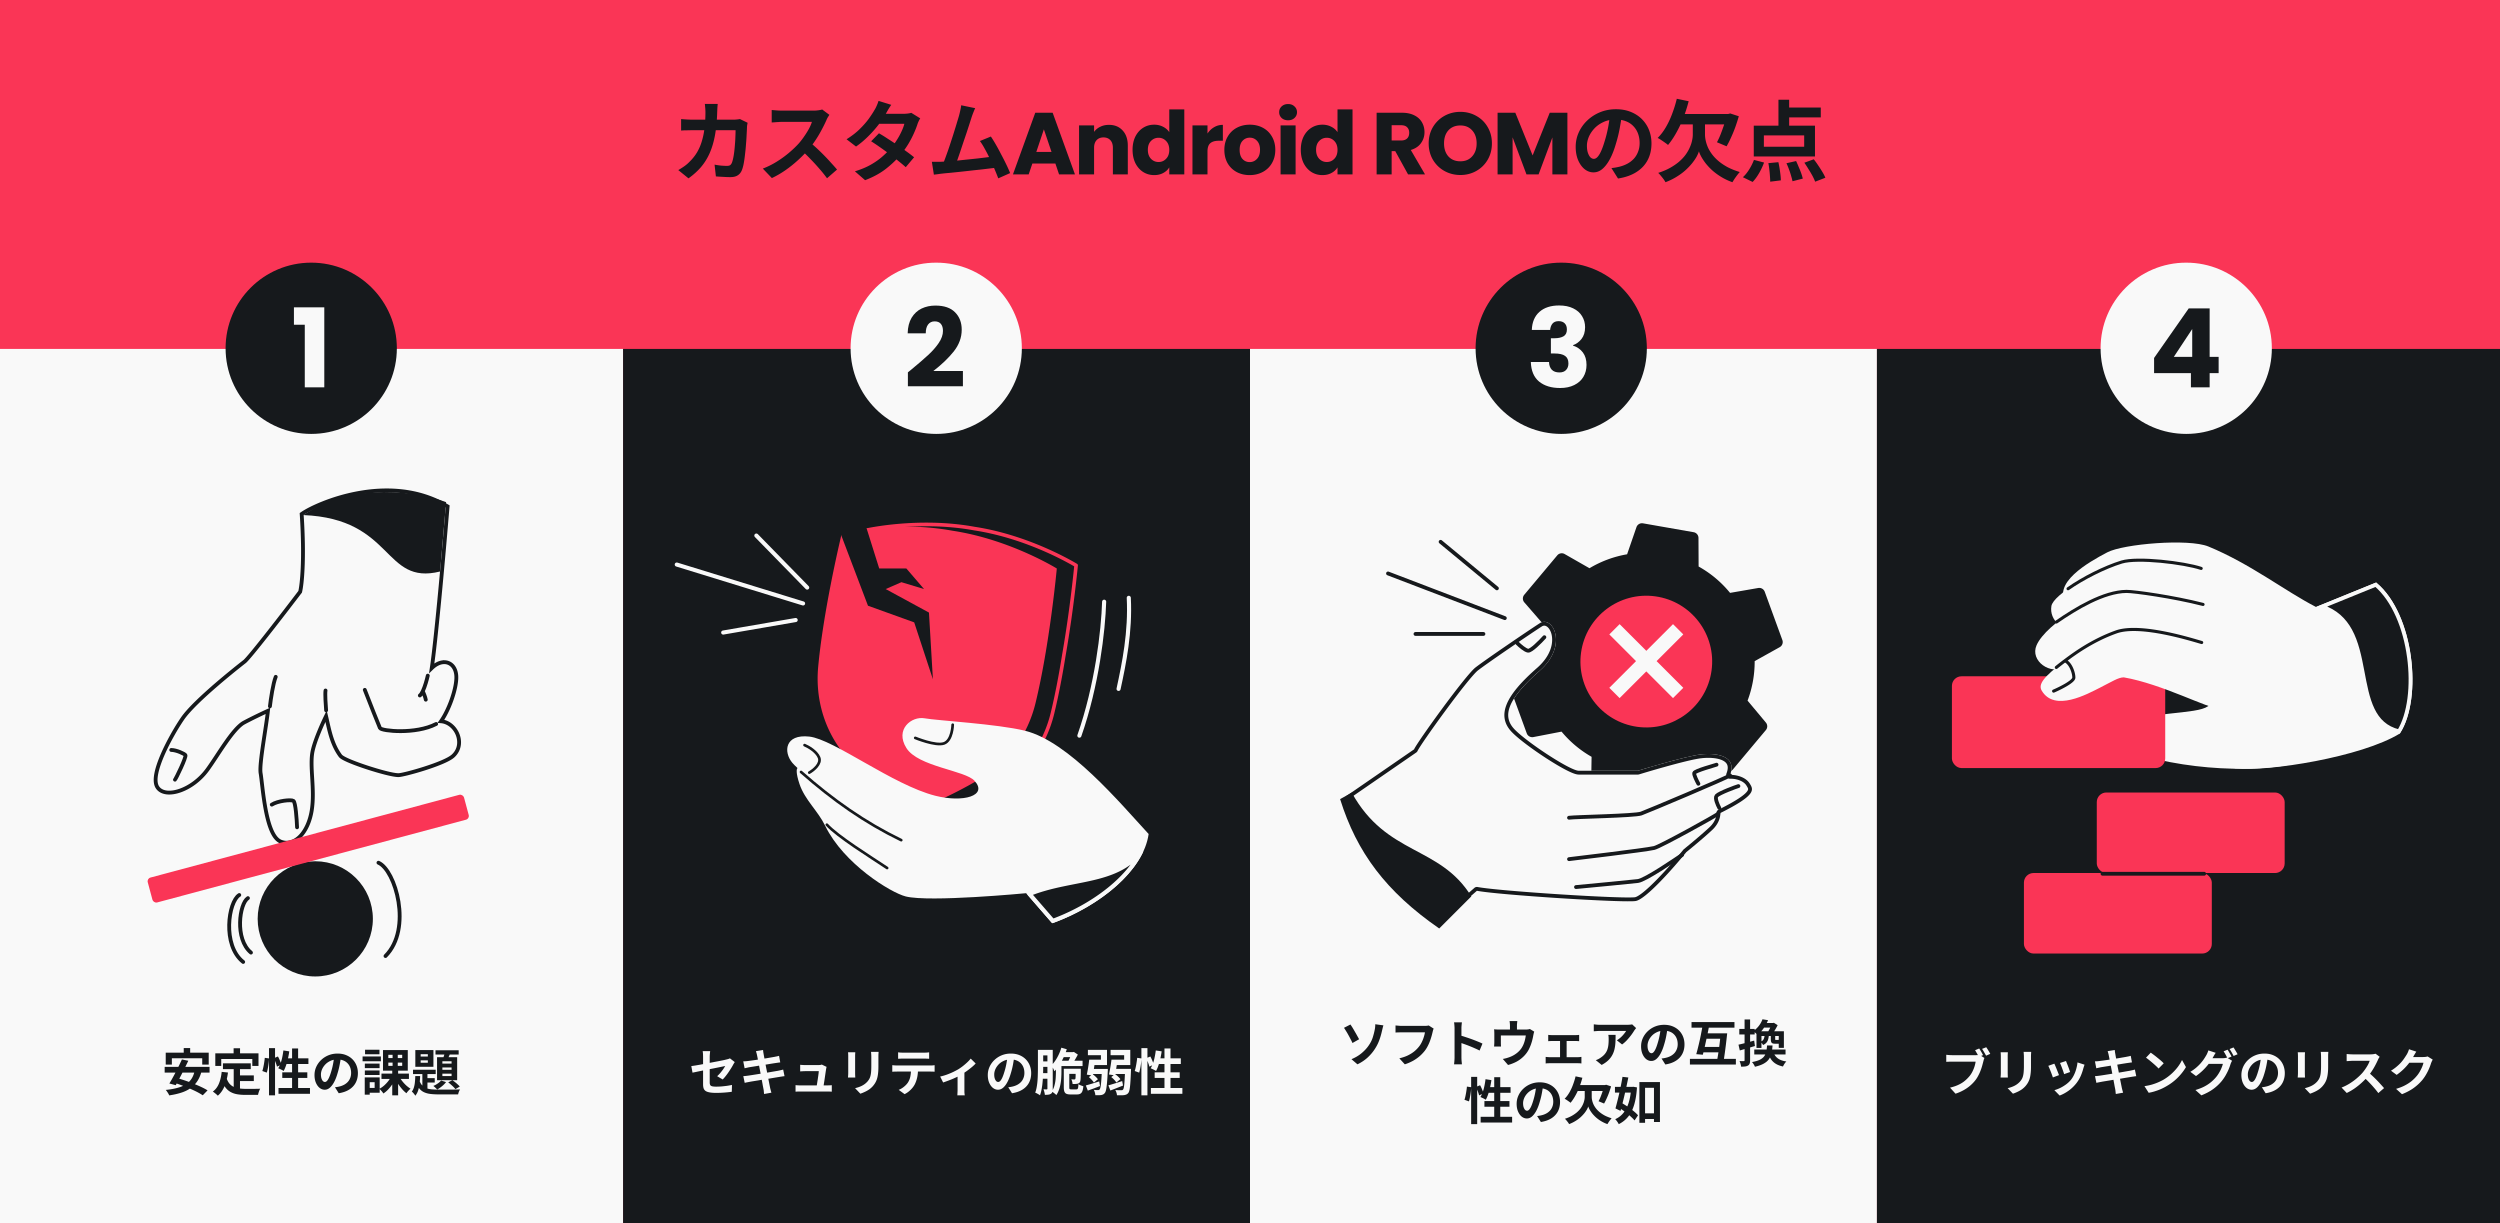 <svg xmlns="http://www.w3.org/2000/svg" width="1304" height="638" fill="none"><rect width="100%" height="100%" fill="#333333" stroke="none"/><g clip-path="url(#a)"><path fill="#FA3556" d="M1304 638H0V0h1304z"/><path fill="#F9F9F9" d="M-1 182h326v456H-1z"/><path fill="#16191C" d="M325 182h327v456H325z"/><path fill="#F9F9F9" d="M652 182h327v456H652z"/><path fill="#16191C" d="M979 182h326v456H979zM374.371 54.224q-.091.78-.183 2.016-.046 1.238-.092 2.061-.183 6.825-1.145 12.14-.962 5.268-2.749 9.345t-4.535 7.33q-2.748 3.207-6.551 5.91l-5.314-4.307a48 48 0 0 0 3.024-1.924 18.5 18.5 0 0 0 2.977-2.565 23.8 23.8 0 0 0 3.803-4.81 25.7 25.7 0 0 0 2.473-5.772q.963-3.162 1.42-6.917.459-3.757.459-8.292 0-.504-.046-1.283a27 27 0 0 0-.138-1.603q-.045-.78-.137-1.329zm15.575 9.804a62 62 0 0 1-.229 1.282q-.091.733-.091 1.146-.047 1.466-.183 3.756a109 109 0 0 1-.321 4.947q-.183 2.611-.504 5.223a64 64 0 0 1-.687 4.856q-.412 2.199-1.008 3.619-.733 1.74-2.153 2.611-1.374.915-3.757.916a57 57 0 0 1-3.939-.137 107 107 0 0 1-3.665-.23l-.687-6.138q1.695.321 3.39.504 1.695.138 3.023.138 1.146 0 1.695-.367.55-.412.916-1.237.367-.915.688-2.428t.549-3.39q.23-1.878.367-3.894a59 59 0 0 0 .229-3.894q.091-1.923.091-3.39h-22.355q-1.145 0-2.84.046-1.695 0-3.207.138v-6.001q1.466.137 3.115.229 1.65.09 2.932.091h21.21q.87 0 1.741-.091a23 23 0 0 0 1.695-.23zm42.666-4.123q-.275.412-.824 1.282-.504.87-.779 1.604a77 77 0 0 1-2.382 4.81 58 58 0 0 1-3.161 5.36 52 52 0 0 1-3.711 4.993 77 77 0 0 1-5.68 5.726 63 63 0 0 1-6.505 5.177 50 50 0 0 1-6.963 4.031l-4.719-4.947a42.6 42.6 0 0 0 7.192-3.574 54 54 0 0 0 6.46-4.672q2.977-2.52 5.13-4.902a38 38 0 0 0 2.841-3.71 43 43 0 0 0 2.428-3.894q1.053-1.97 1.557-3.62h-15.53q-.962 0-2.015.092-1.054.045-2.016.138-.916.045-1.42.091v-6.505q.687.046 1.695.138a45 45 0 0 0 3.756.183h16.171a19 19 0 0 0 2.749-.183q1.283-.184 1.97-.413zm-10.261 14.247a65 65 0 0 1 3.802 3.298 120 120 0 0 1 3.986 3.894 101 101 0 0 1 3.619 3.894 85 85 0 0 1 2.84 3.207l-5.223 4.535a70 70 0 0 0-3.893-4.856 99 99 0 0 0-4.581-4.993 89 89 0 0 0-4.856-4.765zm36.115-4.627a74 74 0 0 1 4.581 2.84 205 205 0 0 1 5.085 3.344q2.565 1.74 4.81 3.39a76 76 0 0 1 3.848 2.932l-4.352 5.177q-1.512-1.375-3.756-3.161a96 96 0 0 0-4.765-3.71 161 161 0 0 0-5.085-3.666 103 103 0 0 0-4.443-2.977zm21.531-7.788q-.413.642-.825 1.512-.413.87-.687 1.74-.687 2.107-1.878 4.72a52 52 0 0 1-2.749 5.267 48 48 0 0 1-3.665 5.223q-3.252 4.03-7.833 7.65-4.535 3.62-11.132 6.138l-5.314-4.626q4.81-1.466 8.337-3.482t6.093-4.306q2.612-2.29 4.535-4.581a31 31 0 0 0 2.932-3.986 38 38 0 0 0 2.428-4.443q1.054-2.245 1.466-3.986h-15.484l2.107-5.222h13.011q1.099 0 2.153-.137 1.099-.138 1.832-.367zm-15.118-7.055a48 48 0 0 0-1.649 2.566q-.779 1.374-1.191 2.107-1.557 2.748-3.94 5.864a60.5 60.5 0 0 1-5.359 6 45.6 45.6 0 0 1-6.231 5.223l-4.947-3.802q4.031-2.52 6.826-5.268 2.84-2.795 4.718-5.36 1.878-2.61 3.024-4.627.55-.824 1.145-2.199.64-1.42.962-2.565zm43.766 1.741a47 47 0 0 0-.962 2.29 41 41 0 0 0-1.008 2.795q-.412 1.283-1.054 3.298-.641 1.97-1.42 4.352a474 474 0 0 1-1.649 4.856l-1.603 4.81a219 219 0 0 1-1.466 4.26 71 71 0 0 1-1.191 3.07l-6.78.229q.641-1.466 1.42-3.573a311 311 0 0 0 1.649-4.581q.87-2.52 1.695-5.13.87-2.612 1.603-5.04a163 163 0 0 0 1.375-4.49q.64-2.06 1.007-3.344.459-1.786.688-2.931.274-1.19.412-2.383zm8.2 14.797a71 71 0 0 1 2.657 4.306q1.42 2.474 2.794 5.177a136 136 0 0 1 2.611 5.13 68 68 0 0 1 1.97 4.444l-6.184 2.748a99 99 0 0 0-1.924-4.764 103 103 0 0 0-2.428-5.405 74 74 0 0 0-2.657-5.177q-1.329-2.474-2.566-4.123zm-25.746 13.147q1.558-.09 3.757-.229 2.245-.184 4.81-.412 2.565-.274 5.222-.55a979 979 0 0 0 5.268-.55l4.856-.595q2.245-.275 3.802-.504l1.375 5.864q-1.695.229-4.077.504l-5.039.595a429 429 0 0 0-5.498.596q-2.795.32-5.451.595-2.656.276-4.902.504-2.245.184-3.802.367-.87.09-2.061.275-1.146.137-2.245.275l-1.054-6.689h2.52q1.42 0 2.519-.046m59.387.917h-12.002l-1.924 5.68h-8.2l11.635-32.159h9.071l11.636 32.16h-8.292zm-2.016-6.047-3.985-11.774-3.94 11.774zm29.945-14.11q4.49 0 7.146 2.932 2.703 2.886 2.703 7.97v14.935h-7.788v-13.88q0-2.566-1.328-3.986t-3.573-1.42-3.574 1.42q-1.328 1.42-1.328 3.986v13.88h-7.834V65.402h7.834v3.39q1.191-1.695 3.207-2.657 2.015-1.008 4.535-1.008m12.332 13.01q0-3.94 1.465-6.917 1.512-2.977 4.078-4.581 2.565-1.604 5.726-1.603 2.52 0 4.581 1.053 2.107 1.055 3.298 2.84V57.065h7.834v33.9h-7.834v-3.666q-1.099 1.834-3.161 2.932-2.015 1.1-4.718 1.1-3.16 0-5.726-1.604-2.566-1.65-4.078-4.627-1.465-3.023-1.465-6.963m19.148.046q0-2.932-1.649-4.627-1.603-1.695-3.94-1.695t-3.985 1.695q-1.603 1.65-1.603 4.581t1.603 4.673q1.649 1.695 3.985 1.695 2.337 0 3.94-1.695 1.649-1.695 1.649-4.627m19.931-8.52q1.374-2.109 3.436-3.299 2.061-1.237 4.581-1.237v8.292h-2.153q-2.933 0-4.398 1.282-1.466 1.237-1.466 4.398v11.865h-7.834V65.402h7.834zm21.993 21.668q-3.756 0-6.78-1.604-2.977-1.604-4.718-4.58-1.695-2.979-1.695-6.964 0-3.94 1.741-6.917 1.74-3.024 4.764-4.627 3.024-1.604 6.78-1.603 3.756 0 6.78 1.603t4.764 4.627q1.741 2.977 1.741 6.917t-1.787 6.963a11.8 11.8 0 0 1-4.81 4.581q-3.022 1.604-6.78 1.603m0-6.78q2.245 0 3.803-1.65 1.602-1.649 1.603-4.718t-1.558-4.718q-1.511-1.65-3.756-1.65-2.29 0-3.802 1.65-1.512 1.603-1.512 4.718 0 3.07 1.466 4.718 1.512 1.65 3.756 1.65m20.069-21.806q-2.061 0-3.39-1.191-1.283-1.238-1.283-3.023 0-1.833 1.283-3.024 1.329-1.237 3.39-1.237 2.016 0 3.298 1.237 1.329 1.191 1.329 3.024 0 1.785-1.329 3.023-1.282 1.191-3.298 1.191m3.894 2.657v25.562h-7.834V65.402zm2.716 12.735q0-3.94 1.466-6.917 1.51-2.977 4.077-4.581 2.565-1.604 5.726-1.603 2.52 0 4.581 1.053 2.107 1.055 3.298 2.84V57.065h7.834v33.9h-7.834v-3.666q-1.099 1.834-3.161 2.932-2.015 1.1-4.718 1.1-3.16 0-5.726-1.604-2.567-1.65-4.077-4.627-1.466-3.023-1.466-6.963m19.148.046q0-2.932-1.649-4.627-1.603-1.695-3.94-1.695t-3.985 1.695q-1.603 1.65-1.603 4.581t1.603 4.673q1.649 1.695 3.985 1.695 2.337 0 3.94-1.695 1.65-1.695 1.649-4.627m36.802 12.781-6.688-12.14h-1.879v12.14h-7.833V58.805h13.147q3.802 0 6.46 1.329 2.702 1.328 4.031 3.665 1.328 2.29 1.328 5.13 0 3.207-1.832 5.727-1.786 2.52-5.314 3.573l7.421 12.735zm-8.567-17.683h4.856q2.154 0 3.207-1.053 1.1-1.054 1.099-2.978 0-1.833-1.099-2.886-1.053-1.053-3.207-1.054h-4.856zm35.856 18.004q-4.535 0-8.337-2.108-3.756-2.106-6.001-5.863-2.199-3.802-2.199-8.52 0-4.72 2.199-8.476 2.245-3.756 6.001-5.863 3.802-2.108 8.337-2.108t8.292 2.108q3.803 2.107 5.955 5.863 2.199 3.758 2.199 8.475 0 4.719-2.199 8.52-2.199 3.758-5.955 5.864-3.756 2.108-8.292 2.108m0-7.147q3.849 0 6.139-2.565 2.336-2.565 2.336-6.78 0-4.26-2.336-6.78-2.29-2.565-6.139-2.565-3.894 0-6.23 2.52-2.29 2.52-2.29 6.825 0 4.26 2.29 6.826 2.336 2.52 6.23 2.52m55.82-25.333v32.16h-7.834V71.677l-7.192 19.286h-6.322l-7.238-19.332v19.332h-7.833V58.805h9.253l9.025 22.264 8.933-22.264zm28.463.78a141 141 0 0 1-1.191 7.42 72 72 0 0 1-1.97 7.971q-1.328 4.627-3.115 7.971-1.786 3.345-3.94 5.177-2.107 1.785-4.626 1.786-2.52 0-4.673-1.695-2.107-1.74-3.39-4.764-1.237-3.023-1.237-6.871 0-3.986 1.603-7.513a19.9 19.9 0 0 1 4.444-6.23q2.887-2.75 6.688-4.306 3.849-1.558 8.292-1.558 4.26 0 7.65 1.374 3.436 1.374 5.864 3.803a16.5 16.5 0 0 1 3.711 5.68q1.282 3.252 1.282 7.009 0 4.81-1.97 8.612t-5.863 6.276q-3.849 2.475-9.62 3.39l-3.436-5.451a31 31 0 0 0 2.336-.321 30 30 0 0 0 1.924-.412 17.6 17.6 0 0 0 4.077-1.558 13.3 13.3 0 0 0 3.344-2.565 11.2 11.2 0 0 0 2.199-3.62q.825-2.06.825-4.534 0-2.703-.825-4.948a10.9 10.9 0 0 0-2.428-3.894q-1.603-1.695-3.893-2.565-2.291-.915-5.269-.916-3.664 0-6.459 1.328-2.795 1.283-4.718 3.344t-2.932 4.444q-.963 2.382-.962 4.535 0 2.29.55 3.848.55 1.513 1.328 2.29.825.734 1.741.734.962 0 1.878-.962.961-1.008 1.878-3.024t1.833-5.085a63 63 0 0 0 1.786-7.054 72 72 0 0 0 1.054-7.33zm28.602-8.063 6.185 1.282a74 74 0 0 1-2.795 8.704 60 60 0 0 1-3.71 7.834q-2.016 3.618-4.261 6.276-.549-.504-1.557-1.191a49 49 0 0 0-2.062-1.42q-1.008-.688-1.786-1.054 2.336-2.291 4.214-5.497 1.925-3.254 3.344-7.101a64 64 0 0 0 2.428-7.833m25.883 7.925h.962l1.008-.275 4.489 1.466a102 102 0 0 1-1.832 5.68 66 66 0 0 1-2.199 5.36 50 50 0 0 1-2.336 4.627l-5.04-2.108q.963-1.74 1.879-4.03a99 99 0 0 0 1.74-4.81 50 50 0 0 0 1.329-4.81zm-24.371 0h26.295v5.451h-28.998zm10.078 4.81h3.115v5.91q0 1.465.367 3.16.366 1.695 1.145 3.528.825 1.832 2.199 3.664t3.39 3.528 4.718 3.16q2.75 1.42 6.322 2.52-.596.642-1.328 1.603a47 47 0 0 0-1.421 1.97q-.641 1.008-1.099 1.741-3.207-1.145-5.818-2.748-2.565-1.559-4.581-3.345a31.5 31.5 0 0 1-3.436-3.619q-1.42-1.832-2.336-3.481-.916-1.65-1.283-2.932-.367 1.282-1.282 2.932-.917 1.603-2.382 3.436-1.466 1.785-3.482 3.619-2.016 1.785-4.581 3.344-2.565 1.603-5.726 2.794-.321-.641-1.008-1.603a39 39 0 0 0-1.466-1.833q-.734-.916-1.329-1.42 3.437-1.1 6.093-2.565 2.703-1.512 4.719-3.207 2.014-1.74 3.39-3.573 1.374-1.878 2.198-3.756.871-1.879 1.237-3.62.413-1.74.413-3.252v-5.955zm41.429-12.232h5.589v15.942h-5.589zm-7.604 18.6v5.909h21.027v-5.91zm-5.268-5.086h31.929v16.08h-31.929zm15.483-9.437h19.47v5.131h-19.47zM922.373 85.1l5.222-.504q.367 1.512.642 3.299.275 1.74.458 3.344t.183 2.84l-5.543.687q0-1.191-.137-2.886a48 48 0 0 0-.321-3.435 34 34 0 0 0-.504-3.345m9.437.046 5.039-1.145q.687 1.465 1.374 3.16a44 44 0 0 1 1.283 3.207q.55 1.558.825 2.795l-5.36 1.374q-.23-1.19-.733-2.84a39 39 0 0 0-1.1-3.344q-.64-1.74-1.328-3.207m9.345-.275 4.902-1.786q1.145 1.42 2.29 3.16a64 64 0 0 1 2.199 3.436q1.008 1.65 1.558 3.024l-5.314 2.061q-.504-1.328-1.42-3.069a54 54 0 0 0-2.062-3.482 58 58 0 0 0-2.153-3.344m-26.295-1.466 5.268 1.375q-.962 2.703-2.565 5.497-1.604 2.794-3.39 4.627l-5.085-2.474q1.695-1.511 3.253-3.986a27.7 27.7 0 0 0 2.519-5.039"/><circle cx="162.332" cy="181.665" r="44.665" fill="#16191C"/><path fill="#F9F9F9" d="M153.314 169.395v-9.091h15.837v41.737h-10.177v-32.646z"/><circle cx="814.333" cy="181.665" r="44.665" fill="#16191C"/><path fill="#F9F9F9" d="M798.995 172.082q.23-6.117 4.002-9.434 3.774-3.316 10.235-3.316 4.287 0 7.318 1.487 3.087 1.487 4.631 4.059 1.6 2.572 1.601 5.775 0 3.773-1.887 6.175-1.887 2.344-4.402 3.201v.229q3.259 1.086 5.145 3.602 1.887 2.516 1.887 6.461 0 3.544-1.658 6.289-1.6 2.687-4.745 4.231-3.088 1.543-7.376 1.543-6.861 0-10.977-3.373-4.06-3.373-4.288-10.177h9.491q.057 2.515 1.429 4.002 1.373 1.43 4.002 1.43 2.23 0 3.431-1.258 1.257-1.315 1.257-3.431 0-2.744-1.772-3.945-1.715-1.257-5.546-1.257h-1.829v-7.948h1.829q2.916 0 4.688-.972 1.83-1.028 1.83-3.602 0-2.058-1.144-3.201t-3.144-1.144q-2.173 0-3.259 1.315-1.029 1.315-1.201 3.259z"/><circle cx="488.331" cy="181.665" r="44.665" fill="#F9F9F9"/><path fill="#16191C" d="M473.558 194.208q1.944-1.543 1.773-1.429 5.603-4.63 8.805-7.604 3.259-2.973 5.488-6.232t2.23-6.346q0-2.344-1.086-3.66-1.086-1.315-3.259-1.315t-3.43 1.659q-1.201 1.6-1.201 4.573h-9.434q.114-4.86 2.058-8.118 2.002-3.26 5.203-4.803 3.26-1.544 7.204-1.544 6.804 0 10.234 3.488 3.488 3.487 3.488 9.091 0 6.118-4.174 11.377-4.173 5.203-10.634 10.177h15.437v7.948h-28.702z"/><circle cx="1140.33" cy="181.665" r="44.665" fill="#F9F9F9"/><path fill="#16191C" d="M1123.57 194.609v-7.89l18.06-25.843h10.92v25.271h4.69v8.462h-4.69v7.432h-9.77v-7.432zm19.89-22.984-9.6 14.522h9.6zM95.832 546.681h3.357v4.8h-3.357zm-9.39 2.387h22.425v6.215h-3.384v-3.304h-15.84v3.304h-3.2zm8.446 3.54 3.33.682a185 185 0 0 1-1.626 3.331 311 311 0 0 1-1.704 3.409 135 135 0 0 1-1.705 3.253 102 102 0 0 1-1.521 2.753l-3.33-.891a55 55 0 0 0 1.599-2.728 109 109 0 0 0 1.73-3.226 122 122 0 0 0 1.706-3.383q.84-1.705 1.52-3.2m6.635 6.006 3.541.446q-.84 3.042-2.334 5.167a13.7 13.7 0 0 1-3.567 3.514q-2.072 1.416-4.8 2.256-2.727.865-6.11 1.363a5.5 5.5 0 0 0-.446-.944q-.315-.524-.682-1.049a6.5 6.5 0 0 0-.656-.865q4.302-.42 7.396-1.469 3.121-1.048 5.035-3.069 1.915-2.019 2.623-5.35m-15.631-2.124h23.42v2.963h-23.42zm4.406 8.104 2.282-2.203q1.914.524 4.065 1.259a74 74 0 0 1 4.301 1.6 64 64 0 0 1 4.039 1.73q1.914.893 3.278 1.758l-2.517 2.57q-1.233-.84-3.043-1.784a60 60 0 0 0-3.934-1.809 92 92 0 0 0-4.3-1.731 58 58 0 0 0-4.17-1.39m25.991-9.966h14.503v3.016h-14.503zm7.264 6.294h8.839v2.964h-8.839zm-1.652-4.537h3.279v12.667l-3.279-.393zm-6.268 2.701 3.278.341q-.524 4.013-1.783 7.081t-3.514 5.01a10 10 0 0 0-.735-.708 16 16 0 0 0-.996-.813 11 11 0 0 0-.866-.63q2.124-1.573 3.2-4.222 1.076-2.676 1.416-6.059m2.544 3.305q.603 1.783 1.574 2.911a6.8 6.8 0 0 0 2.281 1.678q1.312.552 2.859.761 1.547.21 3.278.21h4.538a58 58 0 0 1 1.704-.026q.787-.026 1.312-.053a7 7 0 0 0-.472.971q-.21.55-.394 1.154t-.262 1.101h-6.583q-2.282 0-4.196-.315-1.915-.314-3.462-1.154-1.52-.812-2.728-2.36-1.18-1.548-2.019-4.039zm3.672-15.631h3.357v4.773h-3.357zm-9.547 2.649h22.529v6.583h-3.226v-3.62h-16.208v3.62h-3.095zm28.01-2.702h3.147v24.627h-3.147zm-2.203 5.062 2.229.315a35 35 0 0 1-.209 2.465 32 32 0 0 1-.42 2.623 20 20 0 0 1-.551 2.308l-2.334-.84q.315-.865.551-2.071.262-1.207.446-2.466.21-1.259.288-2.334m4.747.184 2.125-.892q.55.996 1.049 2.203t.708 2.046l-2.282 1.049a8.5 8.5 0 0 0-.367-1.312 45 45 0 0 0-.577-1.573 21 21 0 0 0-.656-1.521m4.957-4.039 3.069.472a41 41 0 0 1-.709 3.855 31 31 0 0 1-.996 3.541q-.55 1.626-1.233 2.858a8 8 0 0 0-.813-.498 12 12 0 0 0-1.075-.524q-.525-.262-.918-.42.708-1.101 1.233-2.596.524-1.496.865-3.2a39 39 0 0 0 .577-3.488m.944 4.117h12.117v2.964h-13.035zm3.593-5.166h3.147v22.371h-3.147zm-5.114 12.457h13.061v2.938h-13.061zm-1.967 8.183h16.418v3.016h-16.418zm32.6-16.47a81 81 0 0 1-.682 4.248 41 41 0 0 1-1.128 4.564q-.76 2.649-1.783 4.563-1.023 1.916-2.256 2.964-1.206 1.023-2.649 1.023-1.442 0-2.675-.971-1.206-.996-1.941-2.727-.708-1.732-.708-3.934 0-2.282.918-4.301a11.4 11.4 0 0 1 2.544-3.567 12.2 12.2 0 0 1 3.829-2.466q2.203-.891 4.747-.891 2.439 0 4.38.787 1.968.786 3.357 2.176a9.5 9.5 0 0 1 2.125 3.252q.734 1.862.734 4.013 0 2.754-1.128 4.931t-3.357 3.593q-2.203 1.416-5.507 1.941l-1.967-3.121q.76-.08 1.337-.184.577-.105 1.102-.236 1.258-.315 2.334-.892a7.6 7.6 0 0 0 1.914-1.468 6.4 6.4 0 0 0 1.259-2.072q.472-1.18.472-2.597 0-1.547-.472-2.832a6.2 6.2 0 0 0-1.39-2.229 5.9 5.9 0 0 0-2.229-1.469q-1.311-.525-3.016-.525-2.098 0-3.698.761-1.6.734-2.701 1.914a8.7 8.7 0 0 0-1.679 2.544q-.55 1.364-.551 2.597 0 1.31.315 2.203.315.865.761 1.311.472.42.996.42.55 0 1.076-.551.55-.577 1.075-1.731t1.049-2.911a36 36 0 0 0 1.023-4.039q.42-2.15.603-4.196zm21.112 8.969h14.32v2.754h-14.32zm9.311 1.626a15.4 15.4 0 0 0 1.573 2.361q.945 1.18 2.046 2.203a17.5 17.5 0 0 0 2.203 1.678q-.315.262-.734.682-.42.42-.787.866a9 9 0 0 0-.603.813 15.7 15.7 0 0 1-2.23-2.125 25 25 0 0 1-2.072-2.727 26 26 0 0 1-1.626-2.911zm-5.744-7.369v1.704h7.239v-1.704zm0-4.066v1.679h7.239v-1.679zm-2.78-2.491h12.93v10.753h-12.93zm4.301 13.743 2.361.786a22.3 22.3 0 0 1-1.705 3.174 20.6 20.6 0 0 1-2.203 2.806 13.7 13.7 0 0 1-2.544 2.151 12 12 0 0 0-.603-.84 19 19 0 0 0-.761-.865 7 7 0 0 0-.734-.734 12.7 12.7 0 0 0 2.439-1.679 17.6 17.6 0 0 0 2.15-2.282 15.4 15.4 0 0 0 1.6-2.517m.708-12.484h2.702v8.314h.183v14.057h-3.068v-14.057h.183zm-14.477 5.796h7.685v2.387H190.3zm.105-7.212h7.527v2.36h-7.527zm-.105 10.805h7.685v2.36H190.3zm-1.18-7.291h9.547v2.491h-9.547zm2.544 10.91h6.373v7.999h-6.373v-2.491h3.75v-3.016h-3.75zm-1.416 0h2.596v9.022h-2.596zm29.164-8.891v1.233h3.75v-1.233zm0-3.225v1.232h3.75v-1.232zm-2.78-2.125h9.441v8.707h-9.441zm-1.207 10.229h11.829v2.281h-11.829zm11.724-10.15h12.09v2.229h-12.09zm-6.846 10.858h2.649v10.543l-2.649-1.495zm1.39 3.698h5.062v2.281h-5.062zm10.517-14.005 2.859.603a309 309 0 0 0-.997 2.229 29 29 0 0 1-.865 1.862l-2.256-.603q.342-.865.709-2.02.367-1.153.55-2.071m-1.468 8.418v1.233h4.799v-1.233zm0 3.252v1.233h4.799v-1.233zm0-6.478v1.233h4.799v-1.233zm-2.78-2.124h10.49v11.986h-10.49zm2.124 12.169 2.57.813q-.813 1.102-2.098 2.151-1.259 1.023-2.491 1.705-.237-.237-.604-.577a15 15 0 0 0-.76-.709 5.6 5.6 0 0 0-.682-.55 12.7 12.7 0 0 0 2.282-1.259q1.1-.76 1.783-1.574m-13.48-2.308h2.544a57 57 0 0 1-.289 3.908 18 18 0 0 1-.734 3.514 8.2 8.2 0 0 1-1.495 2.807 8.4 8.4 0 0 0-.84-1.154q-.523-.656-.996-.997.734-.918 1.101-2.203a13.4 13.4 0 0 0 .525-2.78q.157-1.521.184-3.095m2.098 2.177q.577 1.653 1.468 2.623a5.8 5.8 0 0 0 2.125 1.468q1.259.499 2.885.656 1.626.131 3.619.131h6.819q1.389-.026 2.544-.052a81 81 0 0 1 1.809-.026q-.314.418-.629 1.206a8.5 8.5 0 0 0-.393 1.364h-10.15q-2.413 0-4.327-.236-1.916-.236-3.384-.944-1.442-.683-2.491-2.046-1.05-1.364-1.757-3.567zm15.08 1.102 2.177-1.128q.708.446 1.442 1.049.734.577 1.364 1.18.656.577 1.049 1.075l-2.255 1.338q-.42-.524-1.049-1.154a25 25 0 0 0-1.364-1.259 17 17 0 0 0-1.364-1.101M704.929 552.479q3.173-1.338 5.35-3.2 2.202-1.862 3.619-3.934 1.469-2.098 2.124-4.196.657-2.098.971-3.724.21-.892.288-1.784.079-.892.053-1.39l4.248.577a24 24 0 0 0-.445 1.653q-.21.865-.341 1.416a35 35 0 0 1-1.364 4.668 21.6 21.6 0 0 1-2.282 4.537q-1.521 2.387-3.75 4.459t-5.35 3.593zm-.551-18.097a27 27 0 0 1 1.128 1.705q.629 1.023 1.258 2.151.657 1.101 1.207 2.124.576 1.023.944 1.705l-3.462 1.967a28 28 0 0 0-1.075-2.177 66 66 0 0 0-1.18-2.203 32 32 0 0 0-1.181-1.993 25 25 0 0 0-.996-1.548zm43.431 2.151a5.7 5.7 0 0 0-.341.892 39 39 0 0 0-.236.944q-.21.944-.551 2.15a34 34 0 0 1-.813 2.492q-.471 1.286-1.127 2.544-.63 1.259-1.443 2.36a20.6 20.6 0 0 1-2.754 2.938 21.7 21.7 0 0 1-3.514 2.465 24.4 24.4 0 0 1-4.275 1.836l-2.859-3.121q2.597-.63 4.485-1.547 1.914-.944 3.331-2.099a16.7 16.7 0 0 0 2.465-2.517 12.3 12.3 0 0 0 1.469-2.387q.629-1.285 1.023-2.596.419-1.312.577-2.413h-12.222q-.891 0-1.757.026-.84.026-1.364.079v-3.698q.42.026.97.078.552.053 1.154.105.604.027 1.023.027h12.117q.393 0 .97-.027a6.6 6.6 0 0 0 1.076-.183zm10.884 14.949v-15.08q0-.682-.079-1.574a12 12 0 0 0-.183-1.573h4.091a71 71 0 0 0-.157 1.521 17 17 0 0 0-.079 1.626v15.08q0 .368.026 1.049.027.656.105 1.364.08.708.105 1.259h-4.091q.105-.787.183-1.836.08-1.049.079-1.836m2.806-11.435q1.312.342 2.938.892a92 92 0 0 1 3.278 1.128q1.653.603 3.095 1.206 1.469.577 2.439 1.076l-1.495 3.619a36 36 0 0 0-2.439-1.154 64 64 0 0 0-2.728-1.154 65 65 0 0 0-2.701-1.023q-1.311-.472-2.387-.839zm29.925-7.474q-.078.839-.131 1.364-.053.498-.053 1.049v3.776h-3.645v-3.776q0-.552-.053-1.049-.026-.525-.157-1.364zm8.838 5.534a9 9 0 0 0-.314 1.075q-.132.63-.21 1.023a25 25 0 0 1-.394 1.862 19 19 0 0 1-.524 1.888q-.288.945-.682 1.862a19 19 0 0 1-.839 1.81 14.6 14.6 0 0 1-2.675 3.488 16 16 0 0 1-3.646 2.675 21.3 21.3 0 0 1-4.38 1.705l-2.727-3.147a24 24 0 0 0 1.888-.42 22 22 0 0 0 1.81-.603q1.102-.42 2.176-1.049a13.4 13.4 0 0 0 2.072-1.521 11 11 0 0 0 1.705-1.915 12.5 12.5 0 0 0 1.128-2.072q.472-1.128.76-2.308.289-1.206.446-2.36h-13.008v3.829q0 .445.026.997.026.55.053.944h-3.62q.052-.499.079-1.076.052-.603.052-1.127v-4.538q0-.445-.026-1.101a9 9 0 0 0-.105-1.154q.682.078 1.312.105.629.026 1.363.026h13.822q.813 0 1.311-.079.524-.105.866-.209zm7.291 1.678a8 8 0 0 0 1.049.105q.604.026 1.023.026h12.012q.473 0 1.023-.026a9 9 0 0 0 1.023-.105v3.305a20.483 20.483 0 0 0-2.046-.105h-12.012q-.42 0-1.023.026-.602.026-1.049.079zm6.164 13.428v-11.618h3.435v11.618zm-7.501-1.941q.498.053 1.075.105.577.053 1.075.053h14.504q.55 0 1.049-.053.524-.078.944-.105v3.436a8 8 0 0 0-1.049-.105 24 24 0 0 0-.944-.026h-14.504q-.471 0-1.049.026-.577.027-1.101.105zm47.181-15.027q-.209.262-.524.681a8 8 0 0 0-.498.682 27 27 0 0 1-1.6 2.361 37 37 0 0 1-2.203 2.622 17 17 0 0 1-2.492 2.203l-2.727-2.176a12.6 12.6 0 0 0 1.547-1.102q.76-.63 1.39-1.311a17 17 0 0 0 1.128-1.338 7.4 7.4 0 0 0 .76-1.128h-13.664a22 22 0 0 0-1.547.053q-.735.053-1.652.131v-3.645q.76.104 1.573.183.813.08 1.626.079h14.136q.367 0 .892-.026.525-.027 1.023-.079.524-.053.761-.131zm-10.7 3.54q0 1.94-.079 3.751a20.4 20.4 0 0 1-.446 3.488 11.9 11.9 0 0 1-1.127 3.147q-.76 1.495-2.125 2.832-1.364 1.338-3.488 2.466l-3.068-2.492q.629-.21 1.337-.551a10.6 10.6 0 0 0 1.417-.891q1.258-.865 2.019-1.836a7.4 7.4 0 0 0 1.206-2.098q.42-1.155.577-2.492.158-1.364.158-2.963 0-.604-.026-1.154a7.6 7.6 0 0 0-.158-1.207zm27.118-3.75a81 81 0 0 1-.682 4.248 41 41 0 0 1-1.127 4.564q-.76 2.649-1.784 4.563-1.023 1.916-2.255 2.964-1.206 1.023-2.649 1.023-1.442 0-2.675-.971-1.206-.996-1.941-2.727-.708-1.732-.708-3.934 0-2.282.918-4.301a11.4 11.4 0 0 1 2.544-3.567 12.2 12.2 0 0 1 3.829-2.466q2.203-.891 4.747-.891 2.439 0 4.38.787 1.966.786 3.357 2.176a9.5 9.5 0 0 1 2.124 3.252q.735 1.862.734 4.013 0 2.754-1.127 4.931t-3.357 3.593q-2.204 1.416-5.508 1.941l-1.967-3.121q.76-.08 1.338-.184.577-.105 1.101-.236 1.26-.315 2.334-.892a7.6 7.6 0 0 0 1.915-1.468 6.4 6.4 0 0 0 1.259-2.072q.472-1.18.472-2.597 0-1.547-.472-2.832a6.2 6.2 0 0 0-1.39-2.229 5.9 5.9 0 0 0-2.229-1.469q-1.312-.525-3.017-.525-2.098 0-3.697.761-1.6.734-2.702 1.914t-1.678 2.544q-.552 1.364-.551 2.597 0 1.31.315 2.203.314.865.76 1.311.472.42.997.42.55 0 1.075-.551.551-.577 1.075-1.731.525-1.154 1.049-2.911a36 36 0 0 0 1.023-4.039q.42-2.15.604-4.196zm12.484-2.938h22.398v2.938h-22.398zm6.19 5.901h10.464v2.807h-10.464zm-1.338 7.081h10.963v2.807h-10.963zm-5.691 6.242h23.971v2.938H881.46zm6.557-17.126h3.435a168 168 0 0 1-.76 3.882q-.42 2.02-.866 4.039-.42 1.993-.839 3.803-.42 1.783-.787 3.226l-3.435-.289a90 90 0 0 0 .865-3.226q.445-1.81.892-3.776.446-1.968.813-3.934.393-1.967.682-3.725m9.467 3.803h3.41a207 207 0 0 1-.42 3.777q-.21 1.941-.472 3.881a143 143 0 0 1-.498 3.672 97 97 0 0 1-.472 3.121h-3.462q.262-1.416.551-3.173.288-1.784.55-3.698.263-1.941.472-3.882.21-1.94.341-3.698m21.821-7.343 2.911.472a22.4 22.4 0 0 1-2.203 4.065q-1.311 1.967-3.462 3.593-.341-.525-.97-1.075-.604-.577-1.102-.866a11.8 11.8 0 0 0 2.203-1.888 12.7 12.7 0 0 0 1.6-2.124 12.8 12.8 0 0 0 1.023-2.177m.734 1.941h5.141v2.412h-6.609zm.394 6.084h2.229q-.078 1.259-.341 2.282a4.75 4.75 0 0 1-.892 1.81q-.63.76-1.809 1.311a4.8 4.8 0 0 0-.577-.892 5.6 5.6 0 0 0-.735-.787q1.26-.55 1.653-1.468.419-.918.472-2.256m3.226.105h2.281v2.124q0 .368.053.446.078.08.367.079h1.023q.236 0 .314-.052a.48.48 0 0 0 .158-.236q.315.209.892.419.576.21 1.049.315-.184.865-.682 1.206-.499.315-1.39.315h-1.705q-.97 0-1.495-.21a1.28 1.28 0 0 1-.682-.76q-.183-.552-.183-1.522zm-8.629 7.632h16.313v2.596H915.03zm9.73.866q.708 2.255 2.361 3.619 1.651 1.338 4.642 1.757-.472.445-.997 1.233-.498.786-.761 1.39-2.334-.5-3.881-1.495a8.2 8.2 0 0 1-2.518-2.518q-.97-1.548-1.547-3.672zm-5.98-10.386h9.704v2.465h-9.704v6.242h-2.596v-8.707h2.596m9.022 0h2.676v8.681h-2.676zm-3.671-4.301h.655l.446-.132 1.993 1.259a34 34 0 0 1-.918 1.705 28 28 0 0 1-1.049 1.731 33 33 0 0 1-1.049 1.469q-.393-.29-1.022-.682-.63-.393-1.102-.63.393-.576.787-1.337.42-.76.734-1.521.34-.788.525-1.338zm-2.439 11.697h2.858q-.13 2.202-.524 3.986t-1.338 3.147q-.944 1.365-2.701 2.335-1.758.996-4.616 1.652-.183-.551-.656-1.285a7.6 7.6 0 0 0-.865-1.154q2.544-.472 4.065-1.207 1.521-.76 2.282-1.809.787-1.05 1.075-2.439.315-1.417.42-3.226m-14.897-.394a85 85 0 0 0 3.75-.918q2.203-.576 4.433-1.206l.393 2.832q-2.02.604-4.091 1.207-2.046.603-3.803 1.101zm.419-8.209h8.026v2.885h-8.026zm2.754-4.956h2.885v21.296q0 1.075-.236 1.704-.21.655-.813 1.023-.577.367-1.469.498-.865.132-2.176.105-.052-.576-.289-1.442a10 10 0 0 0-.524-1.469q.734.026 1.337.053.63 0 .866-.027.236 0 .314-.078.105-.106.105-.367zm-142.62 29.973h3.147v24.627h-3.147zm-2.203 5.062 2.229.315a35 35 0 0 1-.629 5.088 21 21 0 0 1-.551 2.308l-2.334-.84q.314-.865.551-2.071.261-1.207.445-2.466.21-1.259.289-2.334m4.747.184 2.124-.892q.55.996 1.049 2.203.5 1.206.708 2.046l-2.281 1.049a8.6 8.6 0 0 0-.367-1.312 47 47 0 0 0-.577-1.573 21 21 0 0 0-.656-1.521m4.957-4.039 3.068.472a42 42 0 0 1-.708 3.855 32 32 0 0 1-.996 3.541q-.552 1.626-1.233 2.858a8 8 0 0 0-.813-.498 12 12 0 0 0-1.075-.524q-.525-.262-.918-.42.708-1.101 1.232-2.596.525-1.496.866-3.2a39 39 0 0 0 .577-3.488m.944 4.117h12.117v2.964h-13.035zm3.593-5.166h3.147v22.371h-3.147zm-5.114 12.457h13.061v2.938h-13.061zm-1.967 8.183h16.418v3.016h-16.418zm32.599-16.47a81 81 0 0 1-.681 4.248 41 41 0 0 1-1.128 4.564q-.76 2.649-1.784 4.563-1.023 1.916-2.255 2.964-1.206 1.023-2.649 1.023-1.442 0-2.675-.971-1.206-.996-1.941-2.727-.708-1.732-.708-3.934 0-2.282.918-4.301a11.4 11.4 0 0 1 2.544-3.567 12.2 12.2 0 0 1 3.829-2.466q2.203-.891 4.747-.891 2.439 0 4.38.787 1.966.786 3.357 2.176a9.4 9.4 0 0 1 2.124 3.252q.735 1.862.735 4.013 0 2.754-1.128 4.931t-3.357 3.593q-2.204 1.416-5.508 1.941l-1.967-3.121q.76-.08 1.338-.184.577-.105 1.101-.236 1.26-.315 2.334-.892a7.6 7.6 0 0 0 1.915-1.468 6.4 6.4 0 0 0 1.259-2.072q.472-1.18.472-2.597 0-1.547-.472-2.832a6.2 6.2 0 0 0-1.39-2.229 5.9 5.9 0 0 0-2.229-1.469q-1.312-.525-3.016-.525-2.099 0-3.698.761-1.6.734-2.702 1.914t-1.678 2.544q-.55 1.364-.551 2.597 0 1.31.315 2.203.315.865.76 1.311.472.42.997.42.551 0 1.075-.551.551-.577 1.075-1.731.525-1.154 1.05-2.911a36 36 0 0 0 1.022-4.039q.42-2.15.604-4.196zm16.917-4.616 3.54.734a42 42 0 0 1-1.6 4.983 34 34 0 0 1-2.124 4.485q-1.153 2.072-2.439 3.593a8 8 0 0 0-.892-.682q-.577-.42-1.18-.813a8 8 0 0 0-1.023-.603q1.338-1.311 2.413-3.147a25 25 0 0 0 1.915-4.065 37 37 0 0 0 1.39-4.485m14.818 4.537h.55l.577-.157 2.571.839a59 59 0 0 1-1.049 3.252 38 38 0 0 1-1.259 3.069 28 28 0 0 1-1.338 2.648l-2.885-1.206q.551-.996 1.075-2.308.525-1.338.997-2.754a29 29 0 0 0 .761-2.754zm-13.953 0h15.054v3.121h-16.601zm5.77 2.754h1.783v3.383q0 .84.21 1.81t.656 2.019q.472 1.05 1.259 2.098.786 1.05 1.94 2.02t2.702 1.809q1.573.813 3.619 1.443a13 13 0 0 0-.76.918q-.42.55-.814 1.127-.366.577-.629.997a18 18 0 0 1-3.331-1.573 18 18 0 0 1-2.622-1.915 18 18 0 0 1-1.967-2.072 16 16 0 0 1-1.338-1.993q-.524-.944-.734-1.679-.21.735-.735 1.679a15.6 15.6 0 0 1-1.363 1.967 20 20 0 0 1-1.994 2.072 18 18 0 0 1-2.622 1.914 18.4 18.4 0 0 1-3.279 1.6 7 7 0 0 0-.577-.918q-.393-.524-.839-1.049a6 6 0 0 0-.76-.813q1.967-.63 3.488-1.469a17.4 17.4 0 0 0 2.701-1.835 13.3 13.3 0 0 0 1.941-2.046q.786-1.075 1.259-2.151a9.7 9.7 0 0 0 .708-2.072 8 8 0 0 0 .236-1.862v-3.409zm28.351 12.012h7.343v2.963h-7.343zm-1.705-16.313h10.727v20.824h-3.121v-17.835h-4.642v18.254h-2.964zm-12.746 2.517h9.415v2.99h-9.415zm3.934-5.245 3.042.341a324 324 0 0 1-.918 4.432 241 241 0 0 1-1.049 4.642 149 149 0 0 1-1.075 4.433 136 136 0 0 1-1.023 3.908l-2.649-1.286q.447-1.547.944-3.566.525-2.02 1.023-4.249.499-2.23.944-4.432.447-2.23.761-4.223m-2.57 15.605 1.626-2.308q1.207.683 2.491 1.521a36 36 0 0 1 2.544 1.731q1.26.918 2.282 1.81 1.05.891 1.731 1.704l-1.81 2.676a15 15 0 0 0-1.678-1.731 32 32 0 0 0-2.229-1.915 44 44 0 0 0-2.492-1.862 59 59 0 0 0-2.465-1.626m7.107-10.36h.551l.525-.078 1.94.341q-.341 5.298-1.468 9.048-1.102 3.725-3.095 6.189-1.967 2.44-4.931 3.934a9 9 0 0 0-.839-1.363 8 8 0 0 0-1.023-1.233 11.14 11.14 0 0 0 4.301-3.278q1.758-2.178 2.754-5.403.997-3.252 1.285-7.58z"/><path fill="#F9F9F9" d="M366.724 565.512v-14.215q0-.42-.026-.97a11.6 11.6 0 0 0-.184-2.046h3.908q-.079.603-.157 1.495a17 17 0 0 0-.079 1.521v13.297q0 .787.236 1.285t.944.708q.735.21 2.177.21 1.39 0 2.78-.105 1.417-.13 2.806-.315a53 53 0 0 0 2.675-.472l-.104 3.567q-1.075.157-2.44.289a67 67 0 0 1-2.832.209q-1.443.08-2.859.079-2.23 0-3.593-.288-1.364-.262-2.072-.814a2.83 2.83 0 0 1-.944-1.416q-.236-.865-.236-2.019m16.523-11.54q-.183.288-.446.708-.235.393-.42.735a23 23 0 0 1-1.075 1.835 52 52 0 0 1-1.364 2.099 31 31 0 0 1-1.521 2.045 16 16 0 0 1-1.468 1.652l-2.885-1.704a16 16 0 0 0 1.678-1.731 27 27 0 0 0 1.495-1.941q.656-.97 1.023-1.626a19 19 0 0 0-1.285.262q-.892.184-2.203.446t-2.859.577a233 233 0 0 0-6.163 1.233q-1.469.288-2.649.551-1.18.236-1.888.393l-.63-3.436q.761-.105 1.993-.288l2.754-.472 3.174-.604q1.652-.314 3.278-.629t3.042-.577q1.416-.288 2.465-.498 1.05-.237 1.574-.367a29 29 0 0 0 1.023-.263q.472-.157.839-.341zm11.592-3.698a8 8 0 0 0-.262-1.049l-.262-.944 3.698-.603q.051.393.104.996.08.578.184 1.049.053.368.236 1.364l.446 2.413q.262 1.416.577 3.069.34 1.626.656 3.304.314 1.653.603 3.147.315 1.495.524 2.649.237 1.154.341 1.705.132.577.315 1.259t.367 1.311l-3.803.682q-.105-.735-.157-1.416a9 9 0 0 0-.184-1.233q-.105-.525-.314-1.6a96 96 0 0 0-.472-2.57q-.263-1.468-.577-3.121l-.63-3.304q-.315-1.653-.603-3.095-.262-1.442-.472-2.492a46 46 0 0 0-.315-1.521m-7.16 3.331 1.233-.053q.603-.052 1.206-.131.578-.078 1.626-.209 1.05-.158 2.413-.341 1.364-.21 2.806-.446 1.47-.236 2.833-.446 1.363-.236 2.413-.42 1.075-.183 1.678-.288.63-.131 1.312-.263.681-.157 1.154-.288l.629 3.436q-.42.026-1.128.131t-1.285.183q-.708.105-1.862.289-1.128.183-2.518.42-1.39.209-2.832.445-1.443.21-2.754.446-1.31.21-2.308.367l-1.495.236q-.629.131-1.18.263a17 17 0 0 0-1.233.288zm.026 7.711q.525-.027 1.312-.105l1.416-.184q.709-.105 1.888-.288 1.18-.185 2.649-.42 1.495-.236 3.069-.472 1.574-.263 3.068-.525 1.495-.262 2.728-.472t1.993-.341q.76-.158 1.443-.314.708-.158 1.232-.315l.708 3.462q-.524.026-1.285.157-.734.105-1.495.236-.839.131-2.098.341t-2.78.472q-1.495.237-3.068.498a100 100 0 0 0-3.016.499 603 603 0 0 1-2.597.419 52 52 0 0 0-1.81.315q-.838.157-1.521.289-.656.13-1.101.262zm43.458-4.826a2.8 2.8 0 0 0-.157.577 7 7 0 0 1-.105.524q-.079.552-.236 1.522-.132.97-.315 2.15-.158 1.154-.341 2.334t-.341 2.151a35 35 0 0 1-.236 1.547h-3.593q.105-.55.236-1.39.131-.865.288-1.862.185-1.023.315-2.046.158-1.022.262-1.888t.132-1.39h-7.082q-.629 0-1.363.053-.708.026-1.259.078v-3.462q.34.053.813.079l.944.052q.498.027.839.027h6.714q.29 0 .682-.027.393-.026.761-.078.367-.08.498-.184zm-16.208 9.52q.525.053 1.206.105.708.026 1.39.026h13.743q.499 0 1.285-.026a18 18 0 0 0 1.285-.079v3.384a18 18 0 0 0-.734-.053q-.446 0-.944-.026h-15.894q-.576.026-1.337.079zm43.326-17.362q-.026.55-.078 1.207a33 33 0 0 0-.027 1.416v5.193q0 2.097-.209 3.671-.184 1.573-.577 2.754a9.7 9.7 0 0 1-.971 2.098 11.7 11.7 0 0 1-1.285 1.705 11.1 11.1 0 0 1-1.993 1.705q-1.128.734-2.282 1.232-1.128.525-2.098.84l-2.754-2.885q1.968-.446 3.541-1.233a10 10 0 0 0 2.78-2.072 8.3 8.3 0 0 0 1.101-1.521q.42-.76.63-1.679.236-.943.315-2.124.104-1.18.104-2.701v-4.983q0-.787-.052-1.416-.026-.657-.105-1.207zm-12.169.21-.052.944q-.027.446-.027 1.075v8.865q0 .498.027 1.154.026.656.052 1.128h-3.803l.079-1.049q.052-.683.052-1.259v-8.839q0-.366-.026-.944a17 17 0 0 0-.078-1.075zm22.345.026q.655.106 1.416.157.762.027 1.39.027h10.544q.681 0 1.416-.027a17 17 0 0 0 1.416-.157v3.383a38.613 38.613 0 0 0-2.832-.105H471.29q-.682 0-1.469.027-.76.026-1.364.078zm-3.042 6.714q.577.053 1.233.105.682.052 1.285.052h17.178q.42 0 1.128-.026.734-.052 1.259-.131v3.41q-.473-.053-1.154-.053a33 33 0 0 0-1.233-.026h-17.178q-.577 0-1.285.026-.683.027-1.233.079zm13.428 1.81q0 2.57-.446 4.616-.445 2.019-1.285 3.645a10.7 10.7 0 0 1-1.259 1.836 13.4 13.4 0 0 1-1.81 1.783 11.2 11.2 0 0 1-2.203 1.417l-3.068-2.23a10.5 10.5 0 0 0 2.675-1.573q1.285-1.023 2.072-2.177a9.1 9.1 0 0 0 1.338-3.357q.34-1.836.34-3.934zm11.551 4.117a27 27 0 0 0 3.462-.996 40 40 0 0 0 3.331-1.39 46 46 0 0 0 2.596-1.364 26 26 0 0 0 2.518-1.757 34 34 0 0 0 2.308-1.993q1.048-.997 1.705-1.863l2.596 2.544q-.76.866-2.019 1.915a53 53 0 0 1-2.676 2.072 38 38 0 0 1-2.885 1.862q-.891.55-2.045 1.128-1.155.55-2.439 1.101-1.26.525-2.544.997a68 68 0 0 1-2.361.839zm9.074-1.704 3.567-.682v10.359q.027.578.079 1.049a9 9 0 0 0 .105.761h-3.882q.053-.262.053-.761.026-.471.052-1.049.026-.576.026-1.023zm29.584-8.786a81 81 0 0 1-.682 4.248 41 41 0 0 1-1.128 4.564q-.76 2.649-1.783 4.563-1.023 1.916-2.256 2.964-1.206 1.023-2.648 1.023t-2.676-.971q-1.206-.996-1.94-2.727-.708-1.732-.708-3.934 0-2.282.917-4.301a11.4 11.4 0 0 1 2.544-3.567 12.2 12.2 0 0 1 3.83-2.466q2.202-.891 4.747-.891 2.44 0 4.379.787 1.968.786 3.357 2.176a9.5 9.5 0 0 1 2.125 3.252q.734 1.862.734 4.013 0 2.754-1.128 4.931-1.126 2.177-3.357 3.593-2.202 1.416-5.507 1.941l-1.967-3.121a18 18 0 0 0 1.337-.184q.577-.105 1.102-.236 1.259-.315 2.334-.892a7.6 7.6 0 0 0 1.915-1.468 6.4 6.4 0 0 0 1.258-2.072q.473-1.18.473-2.597 0-1.547-.473-2.832a6.2 6.2 0 0 0-1.39-2.229 5.9 5.9 0 0 0-2.229-1.469q-1.31-.525-3.016-.525-2.098 0-3.698.761-1.6.734-2.701 1.914a8.7 8.7 0 0 0-1.679 2.544q-.55 1.364-.55 2.597 0 1.31.314 2.203.315.865.761 1.311.473.42.996.42.552 0 1.076-.551.55-.577 1.075-1.731t1.049-2.911a36 36 0 0 0 1.023-4.039q.42-2.15.603-4.196zm13.743-3.41h4.511v2.859h-4.511zm-.184 6.006h4.878v2.833h-4.878zm-.026 6.111h4.904v2.911h-4.904zm-1.206-12.117h2.753v9.547q0 1.547-.078 3.409a56 56 0 0 1-.236 3.751 36 36 0 0 1-.499 3.724 18.4 18.4 0 0 1-.865 3.252 7 7 0 0 0-.735-.498 22 22 0 0 0-.944-.525 5.5 5.5 0 0 0-.813-.341q.499-1.337.787-2.964.288-1.626.42-3.33.131-1.731.157-3.384a97 97 0 0 0 .053-3.068zm4.956 0h2.78v20.221q0 .97-.183 1.626a1.76 1.76 0 0 1-.735 1.023 3.3 3.3 0 0 1-1.337.472q-.735.105-1.862.105-.027-.577-.262-1.443a8 8 0 0 0-.473-1.442q.551.026 1.05.026h.681q.341 0 .341-.393zm7.501 1.18h6.216v2.597h-6.216zm2.57 8.655h5.377v2.675h-5.377zm-4.012-4.196h12.274v2.78h-12.274zm-1.626 0h2.885v5.901q0 1.338-.105 2.911a26 26 0 0 1-.368 3.226 19 19 0 0 1-.839 3.147 11.5 11.5 0 0 1-1.364 2.754 5 5 0 0 0-.681-.656 19 19 0 0 0-.918-.708 8 8 0 0 0-.787-.472 10.1 10.1 0 0 0 1.442-3.278q.472-1.81.604-3.619.13-1.836.131-3.357zm4.117 4.196h2.859v9.652q0 .708.184.918.183.183.865.183h2.675q.394 0 .577-.21.21-.21.315-.786.105-.605.157-1.731.446.314 1.207.629.76.315 1.363.472-.157 1.652-.524 2.57-.368.945-1.049 1.312-.656.393-1.757.393h-3.41q-1.338 0-2.098-.341-.735-.315-1.049-1.128-.315-.813-.315-2.255zm-1.285-10.989 2.833.813a35 35 0 0 1-1.679 4.275 34 34 0 0 1-2.203 3.96 22.5 22.5 0 0 1-2.57 3.253 6 6 0 0 0-.394-.945 15 15 0 0 0-.577-1.18 9 9 0 0 0-.577-.944q1.652-1.678 3.017-4.118a24.7 24.7 0 0 0 2.15-5.114m7.448 10.989h2.702v.944a78 78 0 0 1-.053 3.148q-.026 1.232-.131 1.94t-.314.997a1.85 1.85 0 0 1-.656.577q-.341.158-.787.236a6.5 6.5 0 0 1-1.023.105q-.629.026-1.337 0a6 6 0 0 0-.21-1.259 5 5 0 0 0-.446-1.18q.525.026.892.052.393.027.603.026a.9.9 0 0 0 .315-.052.55.55 0 0 0 .262-.184q.105-.157.131-.655.052-.525.052-1.548v-3.147m-2.098-8.655h.682l.499-.131 2.071 1.39a23 23 0 0 1-.891 1.653 41 41 0 0 1-1.023 1.731 21 21 0 0 1-.97 1.494q-.42-.34-1.05-.734a14 14 0 0 0-1.101-.656q.341-.576.682-1.337a14 14 0 0 0 .629-1.521q.29-.76.472-1.338zm9.993 3.908h5.297v-2.308h-6.792v-2.78h9.966v7.921h-8.471zm.314 4.826h6.505v2.675h-7.291zm5.482 0h3.121l-.026.236v.551q0 .288-.027.472-.183 3.724-.393 6.032-.21 2.282-.472 3.514-.236 1.233-.656 1.731-.394.524-.865.761a4 4 0 0 1-1.049.341 10 10 0 0 1-1.338.078q-.786.027-1.705 0a5.8 5.8 0 0 0-.262-1.416 6.2 6.2 0 0 0-.524-1.364q.708.08 1.285.105.577.027.891 0 .315 0 .499-.052.183-.08.367-.315.262-.314.472-1.364.21-1.075.367-3.173.183-2.124.315-5.586zm-6.609-4.826h3.147q-.184 1.39-.42 2.911-.21 1.495-.446 2.912a52 52 0 0 1-.472 2.465l-3.068-.472q.236-1.05.472-2.361.236-1.337.446-2.753t.341-2.702m-.184 9.101 1.993-1.495q.788.55 1.548 1.285.76.708 1.18 1.338l-2.098 1.731q-.367-.63-1.102-1.417a13 13 0 0 0-1.521-1.442m11.671-.026 2.019-1.522q.813.552 1.574 1.286.76.734 1.206 1.337l-2.15 1.757q-.341-.629-1.102-1.442a13 13 0 0 0-1.547-1.416m-13.245 4.379q1.338-.366 3.174-.917l3.803-1.181.419 2.413q-1.6.63-3.278 1.259-1.679.603-3.095 1.128zm11.75-.052a83 83 0 0 0 3.278-.97q1.942-.604 3.934-1.259l.446 2.334q-1.705.682-3.436 1.364-1.704.656-3.173 1.232zm2.334-13.402h5.901v-2.308h-7.081v-2.78h10.281v7.921h-9.101zm.262 4.826h7.318v2.675h-8.104zm6.111 0h3.121l-.026.236v.551q0 .288-.026.472-.132 3.724-.315 6.032-.158 2.309-.42 3.54-.235 1.233-.655 1.731-.446.577-.997.787-.524.236-1.233.341-.629.08-1.599.079-.97 0-2.072-.026-.027-.63-.289-1.417a5 5 0 0 0-.603-1.311q.996.08 1.836.105h1.259q.315 0 .551-.052a.96.96 0 0 0 .419-.289q.29-.315.472-1.39.184-1.101.315-3.252.157-2.151.262-5.586zm-7.081-4.826h3.173q-.183 1.39-.419 2.885-.237 1.468-.472 2.859a54 54 0 0 1-.472 2.465l-3.121-.472q.235-1.049.472-2.36a58 58 0 0 0 .472-2.702q.21-1.416.367-2.675m15.605-6.006h3.147v24.627h-3.147zm-2.203 5.062 2.229.315a35 35 0 0 1-.629 5.088 21 21 0 0 1-.551 2.308l-2.334-.84q.315-.865.551-2.071.261-1.207.445-2.466.21-1.259.289-2.334m4.747.184 2.124-.892q.55.996 1.049 2.203.5 1.206.708 2.046l-2.281 1.049a8.6 8.6 0 0 0-.367-1.312 47 47 0 0 0-.577-1.573 21 21 0 0 0-.656-1.521m4.957-4.039 3.068.472a42 42 0 0 1-.708 3.855 31 31 0 0 1-.997 3.541q-.55 1.626-1.232 2.858a8 8 0 0 0-.813-.498 12 12 0 0 0-1.075-.524q-.525-.262-.918-.42.708-1.101 1.232-2.596t.866-3.2a39 39 0 0 0 .577-3.488m.944 4.117h12.117v2.964H602.88zm3.593-5.166h3.147v22.371h-3.147zm-5.114 12.457h13.061v2.938h-13.061zm-1.967 8.183h16.418v3.016H600.31zM1032.35 546.891c.23.332.46.708.71 1.128.26.419.51.839.73 1.259.23.402.42.76.58 1.075l-2.2.918c-.18-.35-.38-.726-.61-1.128-.21-.402-.43-.804-.68-1.206-.23-.42-.45-.805-.68-1.154zm3.67-.656c.23.315.47.682.74 1.102.26.419.51.839.76 1.259q.36.628.6 1.101l-2.18.944c-.29-.542-.64-1.145-1.02-1.809q-.555-.997-1.08-1.731zm-.94 5.613a5.4 5.4 0 0 0-.34.891q-.135.5-.24.918c-.16.647-.35 1.373-.58 2.177q-.315 1.18-.81 2.465c-.31.857-.69 1.705-1.13 2.544a16 16 0 0 1-1.44 2.361 19 19 0 0 1-2.75 2.937 20.4 20.4 0 0 1-3.52 2.466 23.2 23.2 0 0 1-4.27 1.862l-2.86-3.148c1.75-.419 3.25-.935 4.51-1.547q1.92-.918 3.3-2.098c.93-.787 1.75-1.626 2.47-2.518.58-.734 1.07-1.53 1.49-2.386s.76-1.714 1.03-2.571c.26-.874.44-1.687.55-2.439h-12.2c-.61 0-1.2.009-1.75.026-.56.018-1.02.044-1.37.079v-3.698a25 25 0 0 0 3.12.21h12.15c.26 0 .57-.009.94-.026.38-.018.75-.079 1.1-.184zm24.39-3.2c-.02.367-.05.769-.08 1.207q-.03.628-.03 1.416v5.193q0 2.097-.21 3.671-.18 1.573-.57 2.754c-.27.787-.59 1.486-.97 2.098q-.555.892-1.29 1.705c-.58.629-1.24 1.198-1.99 1.705q-1.125.734-2.28 1.232c-.76.35-1.45.63-2.1.84l-2.76-2.885q1.98-.446 3.54-1.233c1.07-.542 2-1.233 2.78-2.072q.69-.76 1.11-1.521t.63-1.679c.15-.629.26-1.337.31-2.124.07-.787.11-1.687.11-2.701v-4.983q0-.787-.06-1.416c-.01-.438-.05-.84-.1-1.207zm-12.17.21c-.02.315-.04.629-.05.944q-.03.446-.03 1.075v8.865q0 .498.03 1.154c.01.437.03.813.05 1.128h-3.8c.01-.245.04-.595.08-1.049.03-.455.05-.875.05-1.259v-8.839q0-.366-.03-.944c-.02-.402-.04-.76-.08-1.075zm30.32 4.563c.12.28.28.682.47 1.207.21.507.43 1.058.65 1.652.23.577.43 1.128.61 1.652q.255.788.42 1.233l-3.15 1.101c-.07-.332-.19-.751-.37-1.258q-.255-.761-.57-1.6-.315-.865-.63-1.653c-.21-.524-.4-.961-.55-1.311zm9.67 1.915-.36 1.075c-.09.297-.18.577-.26.839a26 26 0 0 1-1.37 3.987 18 18 0 0 1-2.2 3.698 20 20 0 0 1-4.17 4.012q-2.31 1.627-4.62 2.492l-2.75-2.806a18.6 18.6 0 0 0 3.04-1.154c1.07-.525 2.1-1.154 3.1-1.889.99-.734 1.85-1.547 2.57-2.439.59-.751 1.12-1.608 1.57-2.57.47-.979.86-2.019 1.15-3.121q.48-1.678.63-3.304zm-15.76-.525c.18.333.37.761.58 1.285.23.525.45 1.076.68 1.653q.345.865.66 1.678c.22.542.4.997.52 1.364l-3.2 1.206c-.1-.349-.26-.804-.47-1.363a31 31 0 0 0-.66-1.758c-.24-.629-.48-1.206-.7-1.73-.21-.525-.4-.927-.55-1.207zm28.35-4.537a7 7 0 0 0-.26-1.049c-.09-.315-.17-.629-.26-.944l3.7-.603c.03.262.07.594.1.996.05.385.12.735.19 1.049.03.245.11.7.23 1.364q.18.997.45 2.413.255 1.416.57 3.069.345 1.626.66 3.304l.6 3.147c.21.997.39 1.88.53 2.649.16.769.27 1.338.34 1.705.09.385.19.804.31 1.259.13.454.25.891.37 1.311l-3.8.682c-.07-.49-.12-.962-.16-1.416-.03-.437-.1-.848-.18-1.233-.07-.35-.18-.883-.32-1.6-.12-.734-.28-1.591-.47-2.57-.17-.979-.37-2.019-.58-3.121l-.63-3.304q-.315-1.653-.6-3.095c-.17-.962-.33-1.792-.47-2.492-.14-.717-.25-1.224-.32-1.521m-7.16 3.331 1.24-.053q.6-.052 1.2-.131c.39-.052.93-.122 1.63-.209.7-.105 1.5-.219 2.41-.341.91-.14 1.85-.289 2.81-.446.98-.158 1.92-.306 2.83-.446l2.41-.42q1.08-.183 1.68-.288c.42-.088.86-.175 1.31-.263.46-.104.84-.201 1.16-.288l.63 3.436c-.28.017-.66.061-1.13.131q-.705.105-1.29.183-.705.105-1.86.289-1.125.183-2.52.42c-.92.139-1.87.288-2.83.445-.96.14-1.88.289-2.75.446l-2.31.367q-.99.158-1.5.236c-.41.088-.81.175-1.18.263q-.54.105-1.23.288zm.03 7.711c.35-.018.79-.053 1.31-.105l1.42-.184q.705-.105 1.89-.288c.78-.123 1.67-.263 2.64-.42 1-.157 2.02-.315 3.07-.472 1.05-.175 2.08-.35 3.07-.525q1.5-.262 2.73-.472c.82-.14 1.49-.253 1.99-.341.51-.105.99-.21 1.45-.314q.705-.158 1.23-.315l.71 3.462q-.525.026-1.29.157c-.49.07-.99.149-1.49.236q-.84.131-2.1.341c-.84.14-1.77.297-2.78.472-1 .158-2.02.324-3.07.498-1.05.158-2.06.324-3.02.499-.96.157-1.82.297-2.59.419-.77.123-1.38.228-1.81.315-.56.105-1.07.201-1.52.289q-.66.13-1.11.262zm29.08-12.248c.45.314.99.699 1.6 1.154q.915.681 1.89 1.495.99.786 1.86 1.547t1.41 1.364l-2.67 2.727c-.33-.367-.77-.804-1.31-1.311a55 55 0 0 0-1.76-1.574 72 72 0 0 0-1.86-1.547c-.61-.49-1.16-.9-1.63-1.233zm-3.28 17.467c1.36-.193 2.65-.464 3.86-.813 1.2-.35 2.32-.752 3.35-1.207 1.03-.454 1.98-.926 2.83-1.416a25.7 25.7 0 0 0 4.1-3.042 27 27 0 0 0 3.25-3.541c.92-1.241 1.66-2.448 2.2-3.619l2.05 3.698a24.3 24.3 0 0 1-2.47 3.514 27.5 27.5 0 0 1-3.28 3.357 27.7 27.7 0 0 1-3.96 2.833q-1.335.813-2.88 1.547c-1.03.472-2.13.892-3.28 1.259q-1.71.577-3.57.892zm43.35-19.015c.23.315.47.691.71 1.128.26.437.52.874.76 1.311q.375.657.6 1.154l-2.09.892c-.27-.542-.59-1.154-.97-1.836q-.555-1.048-1.08-1.809zm3.1-1.18c.22.315.47.7.73 1.154.28.437.54.874.79 1.311q.39.63.6 1.102l-2.07.892c-.28-.56-.61-1.181-1-1.862-.38-.682-.76-1.268-1.12-1.758zm-.74 6.95c-.15.245-.31.542-.47.892q-.24.498-.39.997c-.23.769-.55 1.652-.97 2.648-.42.98-.93 1.994-1.52 3.043q-.9 1.574-2.1 3.068a23.8 23.8 0 0 1-4.38 4.092c-1.66 1.223-3.73 2.325-6.19 3.304l-3.1-2.78q2.685-.813 4.62-1.81c1.29-.681 2.42-1.416 3.38-2.203s1.82-1.617 2.57-2.491c.6-.682 1.15-1.451 1.66-2.308.52-.857.96-1.714 1.31-2.57.36-.857.62-1.609.76-2.256h-8.84l1.21-2.963h7.47q.63 0 1.23-.079.63-.105 1.05-.236zm-8.55-4.144c-.31.455-.62.945-.91 1.469l-.69 1.206c-.59 1.05-1.33 2.142-2.2 3.279a31.6 31.6 0 0 1-2.96 3.278 28.5 28.5 0 0 1-3.52 2.885l-2.94-2.203a23 23 0 0 0 3.05-2.177q1.305-1.128 2.28-2.229.975-1.128 1.68-2.151c.47-.699.86-1.328 1.18-1.888.21-.315.43-.734.65-1.259.25-.542.42-1.031.53-1.468zm27.23 1.889a87 87 0 0 1-.69 4.248 42 42 0 0 1-1.12 4.564c-.51 1.766-1.1 3.287-1.79 4.563q-1.02 1.916-2.25 2.964c-.81.682-1.69 1.023-2.65 1.023s-1.85-.324-2.68-.971c-.8-.664-1.45-1.573-1.94-2.727-.47-1.154-.71-2.466-.71-3.934 0-1.521.31-2.955.92-4.301a11.3 11.3 0 0 1 2.55-3.567 12.1 12.1 0 0 1 3.83-2.466c1.46-.594 3.05-.891 4.74-.891q2.445 0 4.38.787 1.965.786 3.36 2.176a9.4 9.4 0 0 1 2.12 3.252c.49 1.242.74 2.579.74 4.013 0 1.836-.38 3.48-1.13 4.931q-1.125 2.177-3.36 3.593c-1.47.944-3.3 1.591-5.5 1.941l-1.97-3.121c.51-.053.95-.114 1.34-.184.38-.07.75-.149 1.1-.236a10 10 0 0 0 2.33-.892 7.7 7.7 0 0 0 1.92-1.468q.81-.893 1.26-2.072a7 7 0 0 0 .47-2.597c0-1.031-.16-1.975-.47-2.832a6.3 6.3 0 0 0-1.39-2.229 6 6 0 0 0-2.23-1.469c-.88-.35-1.88-.525-3.02-.525-1.4 0-2.63.254-3.7.761q-1.59.734-2.7 1.914a8.9 8.9 0 0 0-1.68 2.544c-.36.91-.55 1.775-.55 2.597 0 .874.11 1.608.32 2.203.21.577.46 1.014.76 1.311q.465.42.99.42.555 0 1.08-.551c.37-.385.72-.962 1.07-1.731q.525-1.154 1.05-2.911c.41-1.259.75-2.605 1.03-4.039q.42-2.15.6-4.196zm31.52-2.387c-.02.367-.04.769-.08 1.207-.02.419-.02.891-.02 1.416v5.193q0 2.097-.21 3.671c-.13 1.049-.32 1.967-.58 2.754a9.8 9.8 0 0 1-.97 2.098q-.555.892-1.29 1.705a11 11 0 0 1-1.99 1.705q-1.125.734-2.28 1.232-1.125.525-2.1.84l-2.75-2.885q1.965-.446 3.54-1.233a10.1 10.1 0 0 0 2.78-2.072c.45-.507.82-1.014 1.1-1.521q.42-.76.63-1.679c.16-.629.26-1.337.31-2.124.07-.787.11-1.687.11-2.701v-4.983c0-.525-.02-.997-.05-1.416-.02-.438-.06-.84-.11-1.207zm-12.17.21c-.02.315-.03.629-.05.944q-.03.446-.03 1.075v8.865q0 .498.03 1.154c.02.437.03.813.05 1.128h-3.8c.02-.245.04-.595.08-1.049.03-.455.05-.875.05-1.259v-8.839q0-.366-.03-.944c-.01-.402-.04-.76-.08-1.075zm38.95 2.36c-.11.158-.26.402-.47.735q-.3.498-.45.918c-.37.821-.82 1.739-1.36 2.753a35 35 0 0 1-1.81 3.069 31 31 0 0 1-2.13 2.859 44 44 0 0 1-3.25 3.278 36 36 0 0 1-3.72 2.964q-1.95 1.337-3.99 2.307l-2.7-2.832a24.7 24.7 0 0 0 4.12-2.046 31 31 0 0 0 3.69-2.675q1.71-1.442 2.94-2.806c.58-.664 1.12-1.373 1.63-2.124.52-.752.99-1.495 1.39-2.23.4-.752.7-1.442.89-2.072h-8.89c-.37 0-.75.018-1.16.053-.4.017-.78.044-1.15.079q-.525.026-.81.052v-3.724c.26.017.58.044.97.079a26 26 0 0 0 2.15.104h9.26c.57 0 1.1-.035 1.57-.104.49-.07.87-.149 1.13-.237zm-5.88 8.157c.69.542 1.41 1.171 2.18 1.888q1.155 1.076 2.28 2.229 1.125 1.155 2.07 2.23c.65.699 1.19 1.311 1.63 1.835l-2.99 2.597a41 41 0 0 0-2.23-2.78c-.82-.962-1.7-1.915-2.62-2.859a53 53 0 0 0-2.78-2.727zm33.55-6.688q-.21.367-.45.892-.24.498-.42.996c-.23.77-.55 1.653-.97 2.649-.4.979-.91 2.002-1.52 3.069a23 23 0 0 1-2.07 3.042 24.7 24.7 0 0 1-4.41 4.091c-1.66 1.224-3.72 2.326-6.19 3.305l-3.09-2.78c1.78-.525 3.32-1.128 4.61-1.81q1.95-1.023 3.39-2.177c.96-.786 1.82-1.617 2.57-2.491q.915-1.023 1.68-2.308c.5-.874.94-1.74 1.31-2.596.36-.857.61-1.609.73-2.256h-8.84l1.21-2.964h7.5c.4 0 .8-.026 1.21-.078a5.2 5.2 0 0 0 1.07-.236zm-8.55-4.144c-.32.455-.62.944-.92 1.469-.3.524-.53.927-.68 1.206a28.5 28.5 0 0 1-2.21 3.279 29 29 0 0 1-2.93 3.278 31 31 0 0 1-3.52 2.885l-2.96-2.177c1.15-.717 2.17-1.451 3.04-2.203q1.335-1.128 2.31-2.229.975-1.128 1.65-2.151c.47-.699.88-1.32 1.21-1.862.21-.332.43-.76.65-1.285.23-.542.41-1.032.53-1.469z"/><path stroke="#F9F9F9" stroke-linecap="round" stroke-width="2.141" d="m421.027 306.477-26.515-27.128M353 294.467l65.881 20.293m-3.861 8.643-37.799 6.528M575.923 313.859c-.444 15.063-3.781 43.763-12.923 69.86m25.772-71.891c.911 17.874-2.418 34.046-5.332 47.5"/><path fill="#16191C" stroke="#FA3556" stroke-linejoin="round" stroke-width="1.891" d="M508.289 275.722c14.721 2.24 28.101 7.11 37.809 11.428a162 162 0 0 1 11.493 5.651 112 112 0 0 1 3.697 2.099l-.042.441c-.067.673-.167 1.663-.3 2.927a684 684 0 0 1-1.201 10.542c-1.068 8.776-2.669 20.591-4.802 32.756l-.003.013c-1.617 10.075-3.614 20.796-5.991 30.538-3.939 16.143-13.717 29.955-27.614 38.424-8.488 5.172-19.283 10.833-32.183 16.051l-.024.01a58 58 0 0 1-3.672 1.451l-.02.007-.443.169-.017.003-.119.033q-.743.259-1.424.488l-10.31-3.336-.431-.549a2726.9 2726.9 0 0 0-7.244-9.193c-4.395-5.55-9.733-12.24-13.492-16.784-10.376-12.538-15.131-28.781-13.586-45.325.932-9.984 2.543-20.771 4.302-30.821h.001l.002-.014c1.952-12.195 4.295-23.886 6.15-32.529.927-4.321 1.732-7.88 2.305-10.357a398 398 0 0 1 .672-2.865l.102-.43q.269-.057.659-.136c.808-.162 1.999-.388 3.522-.643a162 162 0 0 1 12.708-1.59c10.586-.913 24.823-1.151 39.468 1.537z"/><path fill="#FA3556" fill-rule="evenodd" d="M496.934 276.847c-29.747-5.455-57.751.888-57.751.888s-2.498 10.202-5.325 24.349q-.322 1.61-.648 3.286a632 632 0 0 0-1.616 8.604 570 570 0 0 0-1.102 6.311 497 497 0 0 0-1.142 7.067c-1.059 6.881-1.975 13.861-2.59 20.493-1.557 16.782 3.323 33.287 13.965 46.044 7.574 9.081 17.964 19.844 31.302 30.713a124 124 0 0 1 1.205-.408q.819-.273 1.738-.591l.032.006.578-.22a60 60 0 0 0 3.758-1.469c13.045-5.223 23.962-10.894 32.551-16.082 14.22-8.59 24.202-22.608 28.207-38.979 7.446-30.44 11.136-70.326 11.136-70.326s-24.4-15.134-54.298-19.686" clip-rule="evenodd"/><path fill="#16191C" d="m452.737 315.942-14.363-37.844c0-3.682 12.824-5.114 12.824-5.114l7.396 23.524h14.15l9.233 10.74-11.798-3.58-8.208 3.58 22.571 12.274 2.052 34.775-9.747-29.661z"/><path fill="#F9F9F9" d="M482.244 374.666c6.726 1.208 38.119 2.947 52.428 6.496 22.793 5.652 49.328 37.454 64.455 53.857-2.635 18.993-25.35 37.538-50.288 46.567l-13.629-15.697s-50.412 4.823-62.785 1.698c-7.844-1.981-32.361-17.04-41.98-36.793-3.857-7.923-10.613-13.512-13.414-21.819-2.028-6.014-1.527-8.068-1.024-8.343-1.151-1.051-2.077-1.971-2.706-2.722-4.754-5.664-3.982-15.088 8.805-13.711s43.531 25.225 65.754 30.868c14.492 3.68 27.585.018 20.446-7.813-4.982-5.465-29.384-7.296-35.525-17.075s2.736-16.72 9.463-15.513"/><path fill="#16191C" stroke="#F9F9F9" stroke-linejoin="round" stroke-width="2.141" d="M595.176 444.136c-2.869 5.968-7.571 11.781-13.539 17.105-8.845 7.888-20.367 14.609-32.472 19.085l-12.171-14.017c5.778-2.331 11.695-3.804 17.54-5.033 6.266-1.318 12.534-2.371 18.305-3.906 5.797-1.543 11.227-3.601 15.908-7.002a31.4 31.4 0 0 0 6.429-6.232Z"/><path stroke="#16191C" stroke-linecap="round" stroke-width="1.412" d="M477.402 384.891s10.64 4.396 14.986 2.866 4.543-9.741 4.543-9.741m-74.805 24.977c2.253-1.286 6.423-4.662 5.086-7.876s-5.59-5.646-7.549-6.46m11.624 41.507c5.582 6.151 22.665 16.748 31.433 22.588m7.357-14.532c-19.027-9.23-35.61-20.904-52.245-35.553"/><path fill="#F9F9F9" d="M158.386 268.616c1.532 23.684.037 36.858-.901 40.485-8.664 11.398-26.645 34.703-29.261 36.74-3.27 2.546-25.92 20.326-32.233 29.585s-16.767 28.884-13.043 34.672c3.359 5.218 16.585 1.469 24.389-9.175 5.403-7.369 13.327-21.608 19.438-24.894 4.889-2.628 11.466-5.698 14.143-6.904-.718 8.701-4.831 29.227-3.988 34.092 1.041 6.005 2.518 32.097 10.004 34.884 6.347 2.364 12.836-4.451 14.649-15.404 1.814-10.953-1.27-23.037.52-31.265 1.433-6.582 6.422-17.195 8.283-20.734 1.942 6.921 2.748 15.854 7.923 22.874 1.766 2.395 23.932 9.609 29.4 9.75 2.485.064 23.729-5.844 27.992-9.799 6.587-6.112.407-17.637-7.76-16.222 4.933-5.803 9.514-18.77 9.058-24.827-.569-7.571-8.15-8.484-13.428-.394 2.178-10.274 6.811-62.54 8.855-87.388-30.012-17.562-66.738-1.053-74.04 3.924"/><path fill="#F9F9F9" stroke="#16191C" stroke-width="2" d="M186.709 257.218c13.982-2.579 30.936-2.334 46.222 6.611l.543.317-.052.627c-1.022 12.428-2.692 31.712-4.379 49.174-1.379 14.278-2.775 27.402-3.842 34.542 2.216-2.166 4.661-3.223 6.911-3.083a5.7 5.7 0 0 1 4.051 2.026c1.042 1.221 1.679 2.915 1.834 4.967.244 3.246-.849 8.165-2.566 12.923-1.424 3.945-3.329 7.917-5.401 10.889 3.64.291 6.65 2.81 8.218 5.93 1.891 3.765 1.828 8.686-1.867 12.115-1.211 1.123-3.492 2.291-6.115 3.397-2.667 1.125-5.83 2.243-8.924 3.23a150 150 0 0 1-8.566 2.461 66 66 0 0 1-3.132.719c-.812.16-1.523.27-1.961.258-1.494-.038-4.006-.545-6.873-1.276-2.901-.741-6.262-1.737-9.502-2.803-3.238-1.065-6.372-2.205-8.817-3.234-1.221-.514-2.286-1.007-3.113-1.456a11 11 0 0 1-1.086-.661c-.289-.205-.583-.447-.789-.726-2.691-3.651-4.227-7.773-5.332-11.802-.553-2.015-1.002-4.023-1.431-5.94-.221-.99-.438-1.953-.66-2.887-2.251 4.639-5.838 12.772-6.999 18.109-.86 3.949-.554 8.87-.231 14.339.32 5.401.647 11.272-.28 16.876-.93 5.616-3.071 10.262-5.887 13.222-2.83 2.975-6.443 4.318-10.098 2.956-1.171-.435-2.153-1.299-2.981-2.382-.831-1.085-1.546-2.443-2.17-3.956-1.246-3.026-2.179-6.815-2.902-10.649-.723-3.844-1.243-7.782-1.645-11.122-.407-3.371-.688-6.073-.942-7.541-.238-1.373-.12-3.704.156-6.428.281-2.768.742-6.081 1.248-9.497.894-6.023 1.924-12.339 2.405-16.707-3.169 1.461-8.432 3.964-12.505 6.154-1.369.736-2.916 2.135-4.579 4.021-1.651 1.871-3.359 4.154-5.06 6.587s-3.38 4.993-4.981 7.42c-1.596 2.418-3.117 4.71-4.485 6.576-4.021 5.484-9.446 9.208-14.343 10.89-2.447.841-4.814 1.19-6.84.952-2.03-.24-3.805-1.088-4.853-2.717-1.159-1.801-1.123-4.463-.561-7.293.574-2.897 1.76-6.256 3.241-9.68 2.966-6.853 7.19-14.13 10.377-18.804 3.243-4.756 10.588-11.597 17.431-17.503a413 413 0 0 1 15.013-12.308c.242-.188.75-.703 1.52-1.57.747-.842 1.69-1.953 2.781-3.274 2.182-2.64 4.94-6.094 7.89-9.845 5.844-7.427 12.43-16.004 16.763-21.702.901-3.736 2.328-16.735.826-39.98l-.038-.569.472-.322c3.777-2.574 14.917-7.994 28.886-10.571Z"/><path stroke="#16191C" stroke-linecap="round" stroke-linejoin="round" stroke-width="2" d="M190.274 359.829c2.377 6.103 7.286 18.629 7.904 19.908.771 1.598 18.658 3.447 29.323-2.113m-4.37-25.221c-.456 2.045-1.446 5.683-2.602 8.121m-1.54 2.246c.525-.387 1.048-1.208 1.54-2.246m0 0c.423.916 1.327 3.085 1.56 4.43m-132.77 26.225c2.725.023 6.873 1.976 7.39 2.678.648.878-5.009 12.497-5.447 12.82m50.502 13.021c3.113-2.024 10.162-2.751 11.29-1.957 1.127.795 1.731 9.515 1.892 13.775m-14.154-63.112c.431-3.704 1.639-11.962 3.027-15.37m26.284 17.465c-.231-2.764-.617-8.701-.307-10.338"/><path fill="#16191C" d="M229.556 298.096c-29.891 7.407-23.824-27.541-71.409-29.438 26.593-17.87 60.775-11.935 74.542-6.733z"/><circle cx="164.442" cy="479.277" r="30.045" fill="#16191C"/><rect width="170.786" height="13.451" x="76.55" y="458.25" fill="#FA3556" rx="2" transform="rotate(-15 76.55 458.25)"/><path stroke="#16191C" stroke-linecap="round" stroke-width="2" d="M129.321 468.46c-4.43 2.842-7.014 21.315 1.583 28.42"/><path stroke="#16191C" stroke-linecap="round" stroke-width="2" d="M124.809 466.836c-5.696 3.491-9.019 26.187 2.035 34.916M197.4 450.001c8.81 3.715 17.848 34.444 3.675 48.671"/><path fill="#16191C" d="M887.099 394.346a56.9 56.9 0 0 1-19.687 7.103l-5.132 13.984a3.06 3.06 0 0 1-3.396 1.957l-26.411-4.632a3.054 3.054 0 0 1-2.527-3.055l.223-14.951a56.9 56.9 0 0 1-15.667-13.138l-14.698 2.847a3.055 3.055 0 0 1-3.45-1.952l-9.195-25.188a3.055 3.055 0 0 1 1.33-3.686l12.874-7.509a57 57 0 0 1 .86-10.718 57 57 0 0 1 2.668-9.912l-9.809-11.297a3.06 3.06 0 0 1-.035-3.964l17.217-20.555a3.054 3.054 0 0 1 3.858-.691l12.95 7.399a56.9 56.9 0 0 1 19.624-7.272l4.878-14.136a3.056 3.056 0 0 1 3.416-2.012l26.411 4.632a3.054 3.054 0 0 1 2.527 2.995l.067 14.897a56.9 56.9 0 0 1 16.405 13.756l14.695-2.551a3.055 3.055 0 0 1 3.393 1.962l9.194 25.188a3.05 3.05 0 0 1-1.382 3.715l-13.066 7.285a57.3 57.3 0 0 1-.865 10.229 57 57 0 0 1-2.839 10.371l9.55 11.442a3.054 3.054 0 0 1-.003 3.919l-17.217 20.555a3.054 3.054 0 0 1-3.909.661z"/><circle cx="34.353" cy="34.353" r="34.353" fill="#FA3556" transform="scale(-1 1)rotate(-7.905 1836.427 6652.417)"/><mask id="b" width="70" height="70" x="824" y="310" maskUnits="userSpaceOnUse" style="mask-type:alpha"><circle cx="34.353" cy="34.353" r="34.353" fill="#1EBFBF" transform="scale(-1 1)rotate(-7.905 1836.285 6654.472)"/></mask><path stroke="#F9F9F9" stroke-width="7.592" d="m875.322 328.233-33.217 33.217M842.105 328.233l33.217 33.217"/><path fill="#F9F9F9" d="M769.626 348.14c-5.339 4.126-30.823 39.56-32.036 42.715l-35.92 24.756 49.996 65.286 18.688-16.261c11.407 2.184 76.208 6.31 82.76 5.339 5.243-.776 19.821-17.312 26.455-25.483 2.993-2.427 9.902-8.155 13.591-11.65s4.287-7.281 4.126-8.737c18.93-9.465 17.474-12.135 15.29-15.533-2.225-3.46-7.362-4.53-10.194-4.368 3.883-9.902-7.038-11.65-15.29-10.679s-32.764 8.495-32.764 8.495h-30.823c-4.611 0-28.396-15.776-33.978-22.086s-3.883-14.805 13.591-30.095c15.102-13.213 6.796-29.124 0-24.755-5.888 3.786-28.153 18.931-33.492 23.056"/><path stroke="#16191C" stroke-linecap="round" stroke-linejoin="round" stroke-width="2" d="M807.523 326.061c-1.195-.864-2.542-.985-3.864-.135-5.883 3.782-28.118 18.907-33.422 23.005-.584.452-1.511 1.391-2.722 2.762-1.195 1.353-2.622 3.074-4.196 5.043-3.147 3.937-6.863 8.841-10.453 13.719-3.59 4.877-7.05 9.723-9.687 13.543a196 196 0 0 0-3.243 4.827 48 48 0 0 0-.983 1.582c-.256.436-.387.696-.43.808a1 1 0 0 1-.366.464l-35.053 24.158 48.709 63.606 17.885-15.561a1 1 0 0 1 .73-.244l.114.016c5.627 1.078 24.604 2.652 43.077 3.837 9.217.591 18.279 1.083 25.443 1.367 3.583.142 6.686.232 9.093.256 2.439.024 4.086-.02 4.813-.128.463-.069 1.131-.334 2.005-.853.857-.509 1.842-1.219 2.924-2.095 2.164-1.752 4.655-4.117 7.207-6.731 5.102-5.224 10.384-11.376 13.688-15.446a1 1 0 0 1 .147-.146c2.995-2.428 9.876-8.134 13.533-11.599 3.472-3.289 3.945-6.77 3.82-7.9a1 1 0 0 1 .547-1.005c4.715-2.358 8.135-4.28 10.581-5.884 2.457-1.612 3.87-2.865 4.632-3.868.734-.965.825-1.641.732-2.191-.108-.64-.484-1.275-1.05-2.155-.95-1.477-2.566-2.503-4.362-3.141-1.792-.635-3.651-.843-4.933-.77a1.002 1.002 0 0 1-.988-1.363c.911-2.324.896-4.017.41-5.251-.486-1.235-1.515-2.193-3.002-2.898-3.023-1.433-7.59-1.649-11.65-1.172-4.033.475-12.143 2.573-19.324 4.581a622 622 0 0 0-12.198 3.552l-.79.24-.206.063-.053.017-.012.003-.003.001h-.002a1 1 0 0 1-.293.044h-30.823c-.787 0-1.82-.317-2.928-.762-1.148-.462-2.512-1.121-4.011-1.918-3.001-1.597-6.608-3.783-10.234-6.159-7.213-4.728-14.663-10.315-17.554-13.584-1.487-1.681-2.53-3.556-2.923-5.696-.393-2.141-.119-4.464.892-7.014 2.003-5.056 6.95-11.132 15.713-18.799 7.323-6.408 8.846-13.34 7.89-18.019-.483-2.365-1.582-4.106-2.827-5.007"/><path fill="#16191C" d="m750.695 484.294 16.746-16.746c-16.504-26.697-44.143-21.098-62.374-54.122L699 416.824c8.737 27.91 24.027 48.297 51.695 67.47"/><path stroke="#16191C" stroke-linecap="round" stroke-linejoin="round" stroke-width="2" d="M805.545 332.365c-2.185 2.427-6.942 7.232-8.495 7.038s-4.368-2.669-5.582-3.883m110.913 68.927c-.97.97-42.957 18.687-46.355 19.901s-34.221 1.699-37.618 2.184m77.906-2.184c-.971.971-30.337 17.232-33.492 17.96-4.854 1.12-42.473 5.582-44.414 5.824m58.975-2.184c-3.64 2.427-19.173 13.106-23.056 13.591-3.106.389-22.814 2.265-32.279 3.155m73.295-63.829c-.485.242-11.407 3.155-11.649 4.368-.194.971 1.375 4.126 2.184 5.582m20.872 1.214c-.971.242-10.193 3.64-11.407 5.096-.971 1.165.567 4.693 1.456 6.311M780.788 306.882l-29.366-24.27m33.492 39.803-60.917-23.299m49.753 31.551h-35.434"/><rect width="98" height="42" x="1055.68" y="455.367" fill="#FA3556" rx="5"/><rect width="98" height="42" x="1093.68" y="413.367" fill="#FA3556" rx="5"/><path stroke="#16191C" stroke-linecap="round" stroke-width="2" d="M1096.68 455.754h53"/><path fill="#F9F9F9" d="M1203.74 396.433c16.17-5.736 38.1-30.729 40.95-35.298-21.32-12.051-96.64-11.6-92.25-1.831 5.58 12.391-5.87 10.814-29.72 14.01-23.86 3.195-10.99 19.171-10.99 19.171 35.39 11.184 74.73 10.076 92.01 3.948"/><rect width="111.26" height="47.868" x="1018.12" y="352.755" fill="#FA3556" rx="5"/><path fill="#F9F9F9" d="m1208.03 316.595 31.37-12.75c19.92 16.403 24.27 60.593 12.35 78.767-20 12.284-68.72 19.99-85.59 18.209-17.54-1.85-18.51-20.189-9.74-34.395 3.03-4.915-15.76-29.91-4.27-47.435l-6.89-5.736c-9.07-5.782-59.21 13.538-67.41 1.805-7.59-10.845 11.01-21.561 21.34-26.975 8.34-4.373 42.36-7.289 52.71-3.033 21.92 9.02 40.06 23.304 56.13 31.543"/><path fill="#16191C" stroke="#F9F9F9" stroke-width="2" d="M1256.52 342.699c2.03 14.933.25 29.901-5.23 38.779-6.92-1.692-10.95-5.822-13.62-11.301-2.79-5.732-4.05-12.878-5.46-20.267-1.39-7.317-2.92-14.854-6.31-21.057-3.05-5.565-7.59-10.053-14.78-12.432l28.1-11.423c9.41 8.057 15.26 22.685 17.3 37.701Z"/><path fill="#F9F9F9" d="M1148.14 296.487c4.53 1.509 8.91 14.777 19.72 21.965l-5.18 13.98c-24.72-2.348-75.04-5.374-80.14-4.358-6.37 1.271-13.73-4.422-12.53-11.949.93-5.889 22.12-18.513 36.65-22.965 8.25-2.526 32.51.334 41.48 3.327"/><path stroke="#16191C" stroke-linecap="round" stroke-width="1.618" d="M1148.14 296.488c-8.97-2.993-33.23-5.853-41.48-3.327-8.88 2.721-20.25 8.497-27.96 13.921"/><path fill="#F9F9F9" d="M1077 347.755c-7.19 4.674-18.38-2.953-14.71-11.238 5.04-11.36 32.06-27.928 46.92-28.041 3.91-.029 24.44 2.827 39.9 6.796 7.5 1.925 13.82 3.833 16.52 5.256l-13.68 34.73-33.15-12.287c-14.12 1.733-37.67 2.106-41.8 4.784"/><path stroke="#16191C" stroke-linecap="round" stroke-width="1.618" d="M1149.11 315.274c-15.46-3.969-35.99-6.825-39.9-6.796-11.92.091-26.58 9.043-36.59 15.964"/><path fill="#F9F9F9" d="M1107.77 353.309c20.19 3.515 44.78 16.702 48.68 15.851 38.63-8.427 6.43-28.952-13.19-34.264-4.19-1.131-33.35-7.113-41.83-4.079-8.47 3.034-20.04 10.585-24.4 13.849-11.58 8.674-13.95 12.427-12.05 15.607 6.69 11.266 23.84 1.71 30.53-1.667 6.07-3.062 9.39-5.275 12.26-5.297"/><path stroke="#16191C" stroke-linecap="round" stroke-width="1.618" d="M1077.04 344.668c4.35-3.263 13.95-10.466 26.74-15.045 12.8-4.579 40.43 4.374 44.61 5.506m-71.35 9.539c2.94 1.091 4.75 6.362 4.67 8.841-.07 1.984-7.05 5.474-10.54 6.972m5.87-15.813a130 130 0 0 0-4.46 3.463"/></g><defs><clipPath id="a"><path fill="#fff" d="M1304 638H0V0h1304z"/></clipPath></defs></svg>